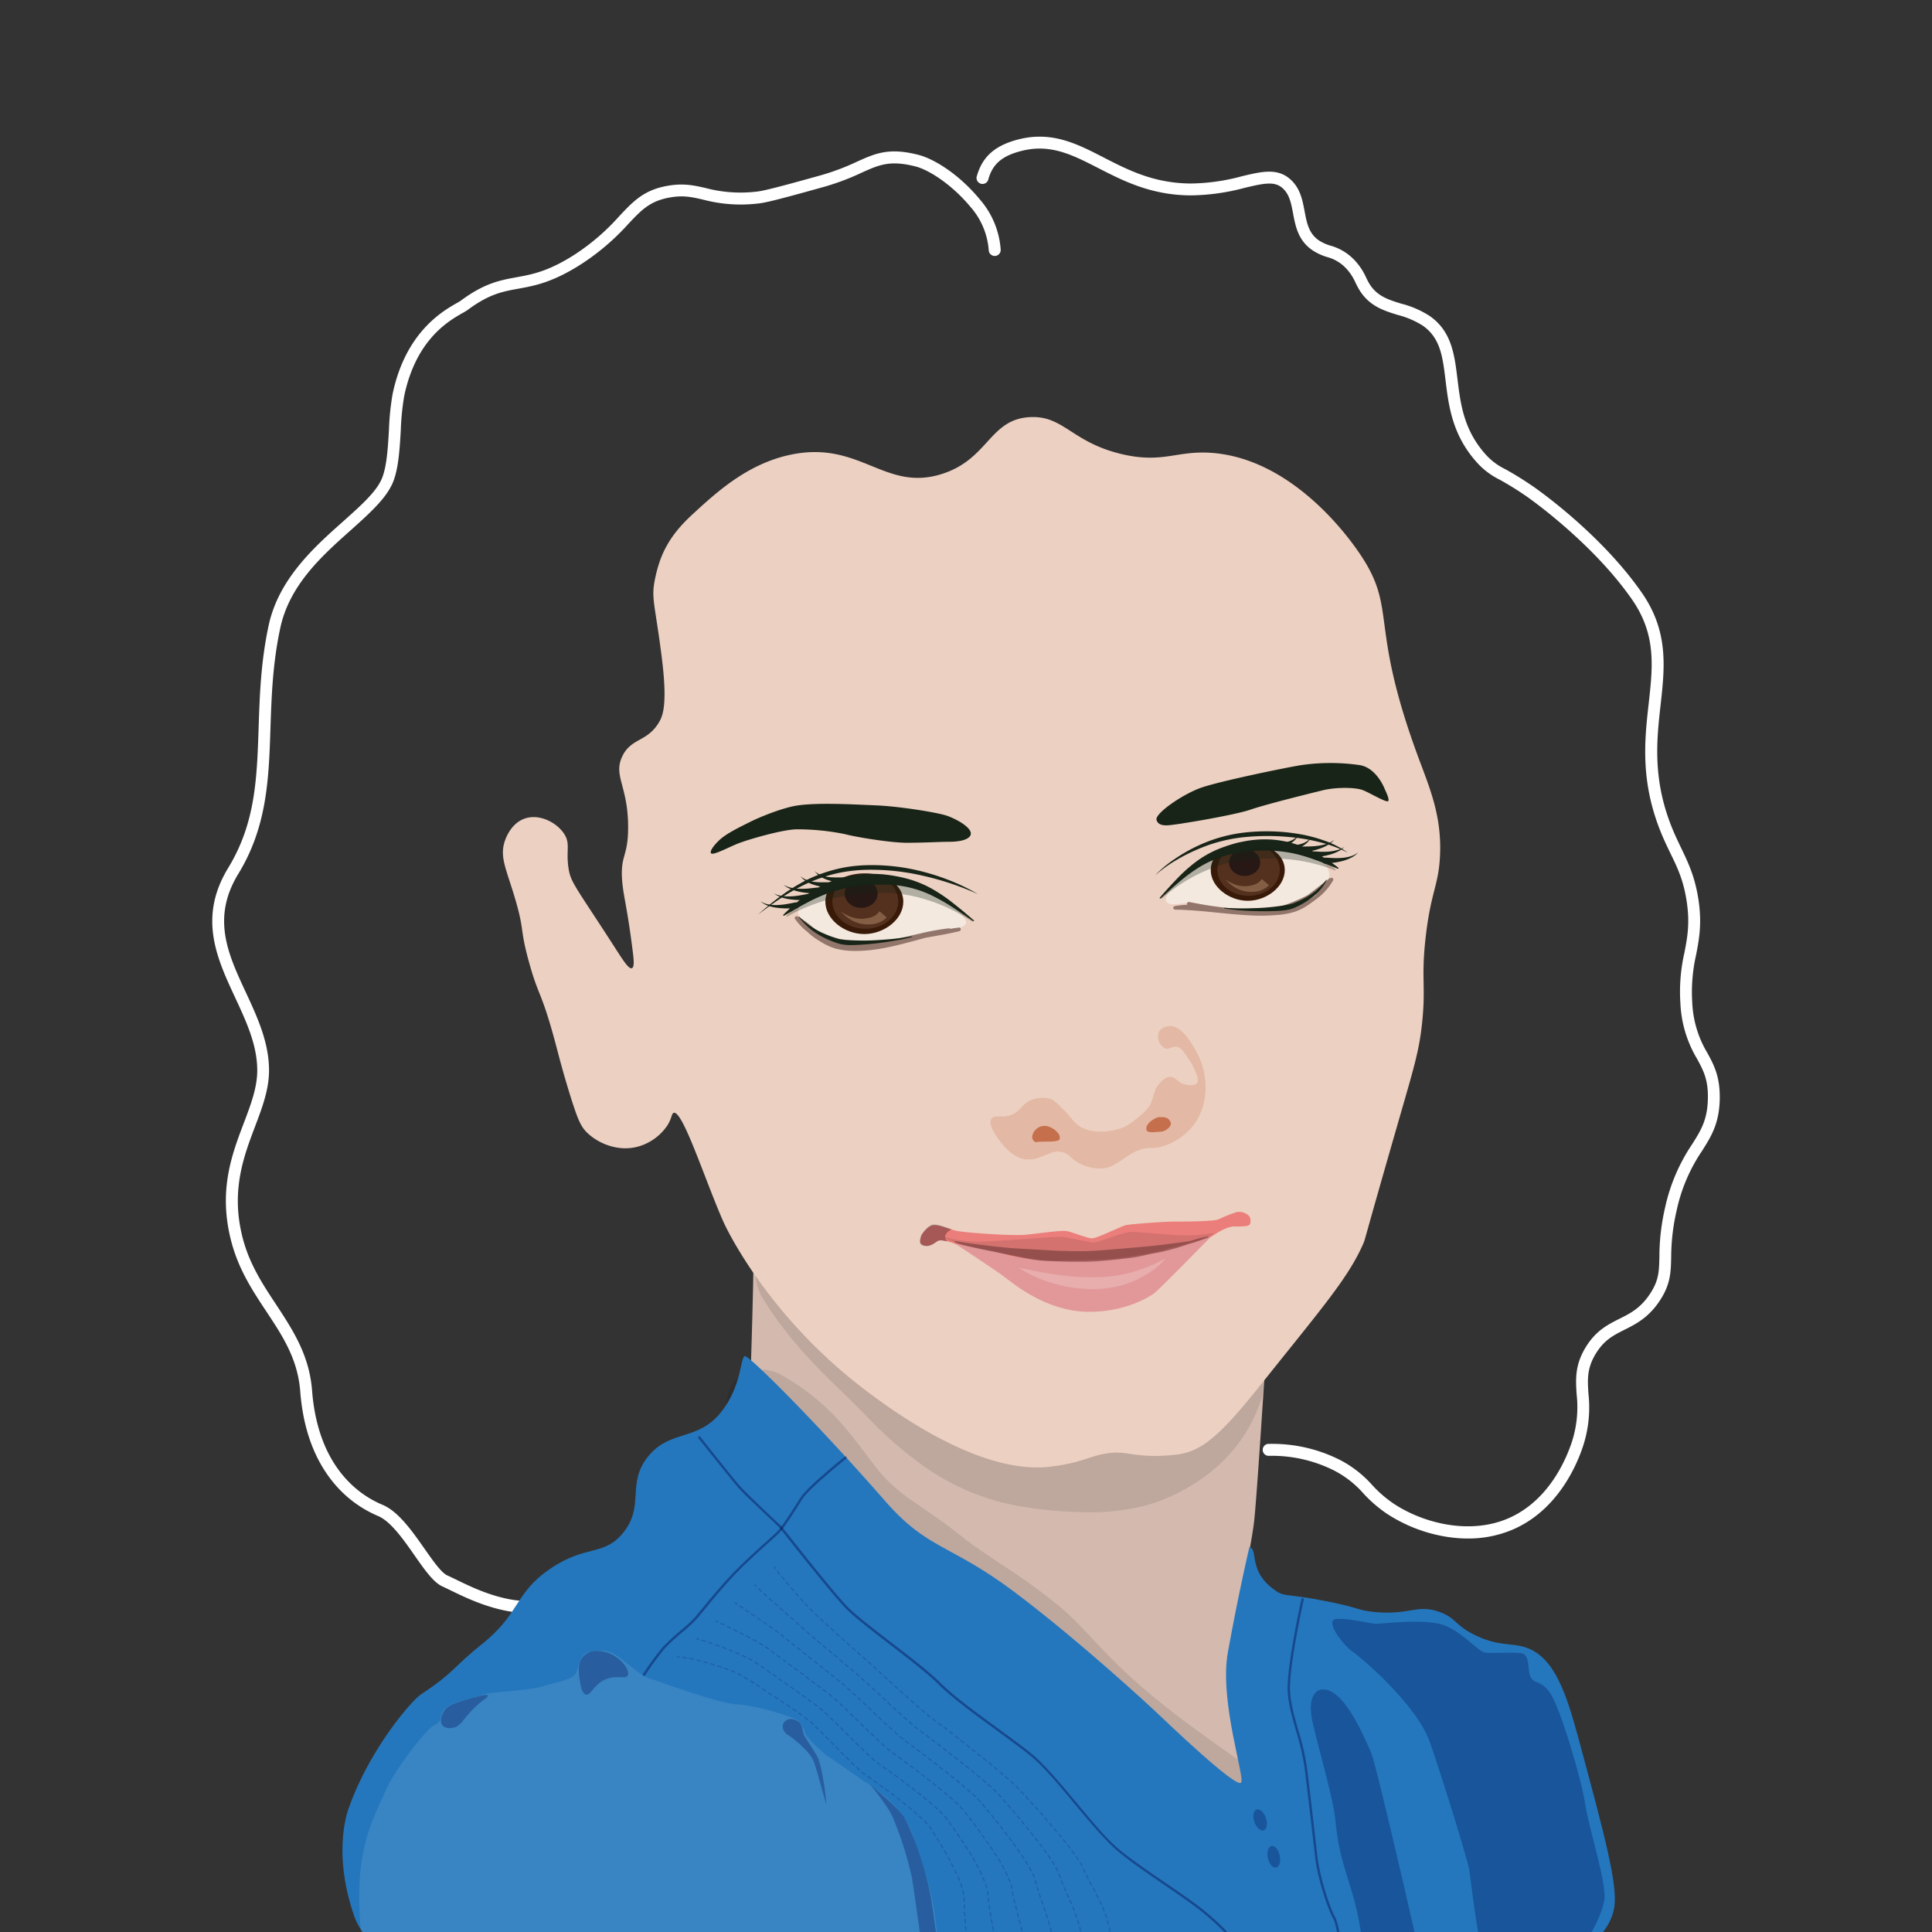 <svg id="Portrait" xmlns="http://www.w3.org/2000/svg" viewBox="0 0 600 600"><rect x="0" y="0" width="600" height="600" fill="#333333" stroke="none"/><defs><style>.cls-1{fill:#d3b9ae;}.cls-2,.cls-5{opacity:0.1;}.cls-24,.cls-3,.cls-5{fill:#fff;}.cls-4{fill:#2477bd;}.cls-6{fill:#ecd0c1;}.cls-13,.cls-7{fill:#172417;}.cls-8{fill:#f4e9df;}.cls-9{fill:#391a08;}.cls-10{fill:#54311e;}.cls-11{fill:#271815;}.cls-12{fill:#835e44;}.cls-13,.cls-19,.cls-23{opacity:0.3;}.cls-14{fill:#92766b;}.cls-15,.cls-16{fill:#be5d36;}.cls-15{opacity:0.8;}.cls-16,.cls-21,.cls-24{opacity:0.2;}.cls-17{fill:#eb7e7b;}.cls-18{fill:#e29898;}.cls-20,.cls-22,.cls-23{fill:#03044a;}.cls-20{opacity:0.4;}</style></defs><path class="cls-1" d="M394.31,401.84s-3.71,60.51-4.82,70.54-8,39.72-8.17,43.8a52.77,52.77,0,0,0,2.23,18.57c.77,2.71,2.62,16.44,3.17,20.66a9.19,9.19,0,0,1,.17,1.24c0,.37-.46-.38-1.31-1.06-8-6.51-50.47-41.17-59.21-50.92-9.65-10.76-43.43-24.13-53.83-34.15S251.38,439,243.22,432.65s-10-9.28-10-9.28.75-23.75.75-30.8-.75-23.4-.75-23.4Z"/><path class="cls-2" d="M230.91,446c1.5.81,3,1.66,4.4,2.59.68.45,1.36.92,2,1.39a4.89,4.89,0,0,1,1,.72c-.36-.5-2.05-1.63-.62-.46a62.48,62.48,0,0,1,6.63,6.28c2,2.2,3.79,4.65,5.78,6.89,0,0-1.79-2.35-.76-1,.21.28.43.56.64.85l1.11,1.47c.9,1.18,1.78,2.37,2.68,3.55a64.83,64.83,0,0,0,7.42,8.53,101.63,101.63,0,0,0,9.14,7.28c2.41,1.74,4.88,3.38,7.35,5,1,.69,2.05,1.38,3.06,2.09l1.5,1.08.71.53c1,.75-2.32-1.87-1.08-.83,9.74,8.19,20.7,14.67,30.89,22.24.64.49,1.55,1.49-.8-.62.27.24.58.46.86.7.58.47,1.14,1,1.7,1.45,1.13,1,2.24,2,3.32,3.11,2.35,2.33,4.6,4.75,6.87,7.15a187.32,187.32,0,0,0,16.13,15.37c12.29,10.29,25.41,19.48,38.58,28.6,4.8,3.32,12.57,1,15.24-4,3-5.68,1.13-11.69-4-15.24s-10.2-7-15.23-10.64q-4.37-3.14-8.66-6.36l-2.15-1.63c-.51-.39-1.62-1.3.63.49l-.81-.63c-1.54-1.21-3.08-2.43-4.6-3.67A179.23,179.23,0,0,1,343.09,513c-4.48-4.66-8.75-9.57-13.67-13.78a191.36,191.36,0,0,0-18-13.11c-2.3-1.54-4.62-3.07-6.9-4.66-1.09-.75-2.17-1.51-3.24-2.3L299.71,478c-.92-.69,1.47,1.16,1.27,1-.37-.33-.79-.63-1.18-.94-4.72-3.83-9.59-7.26-14.61-10.67-1.14-.78-2.28-1.57-3.4-2.37L280,463.67c-1.41-1,.84.66.9.7-.39-.26-.75-.59-1.12-.89a51.29,51.29,0,0,1-6.79-6.55,8.53,8.53,0,0,0-.73-.89c.19,0,1.83,2.39.61.78-.48-.62-.95-1.25-1.42-1.87q-1.43-1.9-2.86-3.79c-2.44-3.19-4.89-6.39-7.56-9.39a69.71,69.71,0,0,0-18.84-15c-5.14-2.75-12.36-1.46-15.24,4-2.73,5.17-1.49,12.3,4,15.23Z"/><path class="cls-3" d="M164.68,501c-10.17,0-19.27-4.44-24.71-7.09-1-.48-1.84-.9-2.58-1.23-2.78-1.25-5.49-5.13-8.63-9.61-3.49-5-7.44-10.63-11.37-12.27a36.1,36.1,0,0,1-13.53-10c-6.14-7.26-9.71-16.91-10.62-28.69-.77-10.09-5.51-17.25-10.53-24.83-4.27-6.45-8.69-13.13-10.95-22-4-15.6.25-26.77,4-36.62,2.13-5.62,4.13-10.92,4.13-16.18,0-7.93-3.34-15.1-6.87-22.69-5.68-12.21-11.55-24.83-2.14-40.27,8.45-13.87,8.91-27.65,9.44-43.59.33-9.85.66-20,3-31.18,3-14.84,14.27-24.83,23.29-32.86,5.59-5,10.41-9.28,12.07-13.48,1.46-3.72,1.79-9.39,2.11-14.88a80.94,80.94,0,0,1,1.14-11.18c4-19.13,15.51-25.7,19.83-28.17.57-.33,1.07-.61,1.3-.78,7.39-5.48,12.23-6.36,17.36-7.3,4.92-.9,10-1.82,18.37-7.25A68.8,68.8,0,0,0,192.44,67c4.19-4.44,7.5-8,14.81-9.28,5-.91,8.39-.13,11.95.69a42.29,42.29,0,0,0,15.3,1.15c1.65-.16,3.21-.3,20.47-5.14a72.46,72.46,0,0,0,11.13-4.19c5.79-2.61,10-4.49,19.16-2.13,4.82,1.24,12.6,6,19.13,13.94a26.49,26.49,0,0,1,6.39,15.62,1.86,1.86,0,0,1-3.71.16,23,23,0,0,0-5.44-13.29l-.08-.09c-6-7.25-13.11-11.69-17.22-12.75-7.92-2-11.23-.54-16.7,1.92A75.77,75.77,0,0,1,256,58c-16.73,4.69-18.92,5.06-21.12,5.26A45.51,45.51,0,0,1,218.37,62c-3.46-.8-6.2-1.43-10.46-.65-6.1,1.1-8.75,3.92-12.76,8.17a73,73,0,0,1-14.4,12.35c-9,5.82-14.7,6.87-19.73,7.78s-9.12,1.66-15.82,6.63a17.73,17.73,0,0,1-1.67,1c-4.29,2.46-14.35,8.22-18,25.71a78.91,78.91,0,0,0-1.06,10.63c-.34,5.78-.69,11.76-2.37,16-2,5-7.11,9.6-13,14.89-9.06,8.06-19.33,17.2-22.12,30.83C84.66,206.28,84.33,216.3,84,226c-.52,15.78-1,30.69-10,45.4-8.38,13.75-3.17,24.93,2.34,36.77,3.54,7.63,7.21,15.51,7.21,24.26,0,5.94-2.12,11.55-4.37,17.49-3.53,9.34-7.54,19.93-3.85,34.4,2.1,8.26,6.34,14.66,10.45,20.86,5,7.64,10.28,15.55,11.13,26.6,1.83,23.74,14.5,32.47,21.88,35.55,4.93,2.06,9.21,8.17,13,13.57,2.59,3.7,5.26,7.52,7.12,8.36.78.35,1.66.78,2.68,1.27,8.71,4.25,24.91,12.16,40,1.15a1.86,1.86,0,0,1,2.19,3A31.72,31.72,0,0,1,164.68,501Z"/><path class="cls-4" d="M109.94,594.89c-7.1-20.71-1.48-33.79-1.48-33.79,6.38-17.89,19.29-32.93,22.27-34.89,10.6-7,9.84-8.35,18.93-15.6,12-9.55,10-15.75,21.17-23.38s16.66-3.83,22.64-11.14c6.92-8.47.95-15.28,7.8-23.76s15.33-4.62,22.64-13.74c6.55-8.17,5.94-17.07,7.43-17.44,1.14-.29,21.11,19.35,43.8,45.29,13,14.85,20,13.07,39.73,27.84C335.66,509.88,358.3,531,358.3,531c4.83,4.57,25.25,24.13,27.1,22.65,1.45-1.16-6.81-25.29-4.08-40.47,3.34-18.56,6.68-32.67,6.68-32.67,3,.51-.81,7.66,8.54,13.74,2.55,1.66,3.38.65,15.22,3,10.53,2.06,9.65,2.81,14.85,3.34,11.16,1.14,13.38-2.52,20.42,0,5.35,1.92,4.75,4.28,11.51,7.43,7.27,3.39,11.08,2.09,15.59,3.71,8.65,3.1,12.28,14.19,16,27.84,8.29,30.72,12.44,46.08,11.14,53.09C495.41,624,397,624.86,299.34,623.86c-56.47-.57-110.09-1.53-146-7.64C130,612.25,114.15,607.15,109.94,594.89Z"/><path class="cls-5" d="M293.54,623.54s-1.78-16.43-3-27-4.83-20-6.9-26.31-7.58-11.56-9.47-12.9-2.93-2.37-4.79-3.49-9.84-6.86-11.69-8-7.62-6.49-7.87-8.1a5.78,5.78,0,0,0-3.83-4.33c-2.23-.75-10.76-3.72-17.08-4.09s-24.87-7.42-27.47-8.16-7.42-5.57-10.61-7.41-6.46-1.13-8.48-.54-2.44,4.23-3.55,6.46-7.43,3-10.4,4.08S152.08,525.65,151,526s-8.53,2.23-10.9,3.37-2.83,2.2-3.2,4.06-1.49,1.85-3,3-10.77,11.88-14.48,20.41-9.84,18.38-7.24,44c0,0,1,3.9,15.36,8.81s44.53,9.76,61,10.68S240.65,623,248.24,623s45.3.5,45.3.5"/><path class="cls-2" d="M236.77,403c6.4,10.5,14.64,19.54,23.46,28q5.52,5.31,10.83,10.8a118.7,118.7,0,0,0,14.18,12.32,73.25,73.25,0,0,0,29.47,13.26,123.84,123.84,0,0,0,20.14,2.19,69.76,69.76,0,0,0,21.78-2.27,57.35,57.35,0,0,0,21.8-12.26,47.5,47.5,0,0,0,13.24-20.42c1.37-3.94.37-9.36-1.68-12.87a17,17,0,0,0-10-7.68c-4.27-1-9.07-.76-12.87,1.69a18.5,18.5,0,0,0-7.68,10c-.24.7-.5,1.39-.79,2.07l1.69-4a31.42,31.42,0,0,1-3.62,6.15l2.61-3.38a36.6,36.6,0,0,1-6.25,6.25l3.38-2.62a41.91,41.91,0,0,1-8.64,5.09l4-1.69a40.46,40.46,0,0,1-10.18,2.73l4.44-.6a89.36,89.36,0,0,1-22.52-.45l4.44.6a65.39,65.39,0,0,1-16-4.25l4,1.68A65.4,65.4,0,0,1,301.68,425l3.38,2.61c-6.66-5.15-12.18-11.47-18.21-17.31-6.25-6-12.54-12-17.9-18.88l2.61,3.38a98.62,98.62,0,0,1-5.94-8.64,17.4,17.4,0,0,0-10-7.68c-4-1.1-9.32-.6-12.87,1.69s-6.71,5.72-7.68,10A17.2,17.2,0,0,0,236.77,403Z"/><path class="cls-6" d="M215,159.79c7.48-6.88,17.07-15.72,30.44-18.56,21.71-4.61,29.28,11.67,47.15,5.94,14.47-4.64,14.68-17,27.29-17.63,10.47-.55,12.91,7.83,28.58,11.51,12.88,3,17-1.3,28.22-.38,25.48,2.11,42.95,27.43,45.29,30.82,12.37,17.93,2.81,21.35,18.56,63.85,3.53,9.52,7.26,18.13,6.68,30.44-.43,9.23-2.84,11.13-4.45,25.25-1.48,13,.12,15.15-1.12,26.73-.87,8.2-2.31,13.08-6.68,28.21-11.62,40.28-10.93,38.76-11.51,40.09-4.57,10.63-12.95,20.2-31.18,43.07-12.81,16.06-18.71,21.74-27.1,22.64-12.07,1.3-14.69-1.17-20.23-.55-6.69.74-8.17,3-18.75,4.27-22,2.7-49.57-17.77-57.91-24.13-27.46-20.92-41-46-43.81-52.35-5.65-12.95-12.43-34.12-15.22-33.41-.68.17-.53,1.48-1.86,3.71a16.19,16.19,0,0,1-8.91,6.68c-6.06,1.8-12.28-.6-16-4.08-2.1-2-3-4-5.57-12.25-3.19-10.36-3.9-14.25-5.94-21.16-3.18-10.78-4-10-6.68-19.68-2.92-10.58-1.35-9.41-4.09-18.93-2.82-9.83-5.24-13.66-3.34-18.93.31-.86,1.88-5.18,5.94-6.69,4.52-1.67,9.83,1,12.25,4.46,2.22,3.19.68,5.19,1.49,10.76.67,4.6,2,5.51,14.48,24.88,2.43,3.79,4.25,6.66,5.2,6.31s.58-3,0-7.43c-1.55-11.85-2.61-15-3-19.67-.64-8.15,1.86-7.31,1.85-16.71,0-12.81-4.67-15.86-1.85-21.9,2.73-5.88,7.81-4.43,11.5-10.77,1.12-1.92,2.66-5.48.75-20.41-2.25-17.55-3.4-18-1.86-24.88S207.83,166.4,215,159.79Z"/><path class="cls-7" d="M359.17,254.63c-.56-2,8.15-8,13.86-10s25.94-6.19,31-7a63.14,63.14,0,0,1,18.35,0c4.68.83,7.13,6.13,7.54,7.13s1.63,3.32,1.22,4-5.56-2.43-7.74-3.32c-2.45-1-8.57-1-12.64,0s-17.53,4.32-22.42,6-20.8,4.31-23.65,4.64C362.61,256.36,359.78,256.79,359.17,254.63Z"/><path class="cls-7" d="M301.24,259.66c1.49-2.09-3.7-5.08-7-6.27-3.06-1.1-15.2-3-22.23-3.28s-17.42-.9-24.09,0c-4.52.6-11.86,3.58-14.82,5.07s-7.41,3.58-9.64,5.67-3.12,3.76-2.59,4.18c.74.6,5.19-1.79,8.15-3s14.08-4.48,18.53-4.48a74.12,74.12,0,0,1,14.82,1.49c3.34.9,14.09,2.69,19.27,2.69s10.35-.3,12.6-.3C296.8,261.45,300.17,261.17,301.24,259.66Z"/><path class="cls-7" d="M399.81,262.75c.72-.12,1.36-.16,2-.23a14.78,14.78,0,0,0,1.88-.33,6.52,6.52,0,0,0,3.29-1.85,5.88,5.88,0,0,1-1.26,1.56,8.24,8.24,0,0,1-1.7,1.16,15.44,15.44,0,0,1-1.88.81c-.63.23-1.28.43-1.82.66a.93.93,0,1,1-.73-1.72l.21-.06Z"/><path class="cls-7" d="M396,262.06c.72-.13,1.36-.17,2-.26a16.51,16.51,0,0,0,1.86-.36,6.67,6.67,0,0,0,3.27-1.91,6.27,6.27,0,0,1-1.24,1.58,8.78,8.78,0,0,1-1.68,1.19,14.73,14.73,0,0,1-1.86.84c-.63.25-1.28.46-1.81.7a.94.94,0,1,1-.76-1.71l.21-.06Z"/><path class="cls-8" d="M362.21,279.92c1.25,2.09,5.9-.08,8.93.5s8.89,2.18,10.72,2.43a37.68,37.68,0,0,0,19.24-1.67c7-2.4,11.82-6.09,11.71-9.62-.19-6-13.39-10-23.42-9.2C375.64,263.5,360.44,277,362.21,279.92Z"/><path class="cls-7" d="M411.61,266.33c.93.06,1.79.13,2.67.15a20.79,20.79,0,0,0,2.62-.07,12.41,12.41,0,0,0,2.57-.49,6.64,6.64,0,0,0,2.34-1.22,6.9,6.9,0,0,1-2.16,1.65,13.15,13.15,0,0,1-2.58,1,21,21,0,0,1-2.71.55c-.9.14-1.83.22-2.69.32h0a.93.93,0,0,1-.21-1.85Z"/><path class="cls-7" d="M407.9,264.41c.85,0,1.67.11,2.49.12s1.65,0,2.46-.08a14.12,14.12,0,0,0,2.42-.44,7.47,7.47,0,0,0,2.26-1,7.73,7.73,0,0,1-2.09,1.47,14.6,14.6,0,0,1-2.41.92,24.29,24.29,0,0,1-2.53.56c-.85.14-1.71.24-2.53.35h0a.93.93,0,1,1-.23-1.85Z"/><path class="cls-7" d="M404.86,262.89c.86,0,1.68,0,2.5-.05a20.14,20.14,0,0,0,2.45-.25,13.28,13.28,0,0,0,2.39-.6,7.57,7.57,0,0,0,2.18-1.18,7.57,7.57,0,0,1-2,1.6,13.17,13.17,0,0,1-2.35,1.08,23.52,23.52,0,0,1-2.48.73c-.84.2-1.69.36-2.5.52h0a.93.93,0,0,1-.36-1.83Z"/><path class="cls-9" d="M399,270.18c0,5.28-5.74,9.57-11.49,9.57S376,275.46,376,270.18s5.74-8.32,11.48-8.32S399,264.89,399,270.18Z"/><ellipse class="cls-10" cx="387.75" cy="270.12" rx="9.7" ry="8.08"/><ellipse class="cls-11" cx="386.53" cy="267.85" rx="4.85" ry="4.19"/><path class="cls-12" d="M380.54,273.1a13,13,0,0,0,3,1.58,8.53,8.53,0,0,0,3.19.54,7,7,0,0,0,.79-.07c.27,0,.54-.06.8-.11a8.11,8.11,0,0,0,1.47-.41,4.27,4.27,0,0,0,2.06-1.65l2.25,1.93a6.91,6.91,0,0,1-3.71,1.93,9.22,9.22,0,0,1-1.94.13c-.31,0-.62,0-.92-.05a7.85,7.85,0,0,1-.94-.13,9.86,9.86,0,0,1-3.4-1.4A13.08,13.08,0,0,1,380.54,273.1Z"/><path class="cls-7" d="M360.2,278.76c1.7-1.94,3.41-3.87,5.22-5.74a47.18,47.18,0,0,1,5.83-5.26,32.31,32.31,0,0,1,6.93-4c1.23-.51,2.5-.95,3.77-1.36.64-.2,1.28-.38,1.92-.56s1.3-.31,1.95-.43a33.53,33.53,0,0,1,8-.73,31.55,31.55,0,0,1,8,1.31,34.41,34.41,0,0,1,3.76,1.38c1.22.53,2.41,1.13,3.56,1.76a53.41,53.41,0,0,1,6.5,4.36.18.18,0,0,1,0,.24.17.17,0,0,1-.2.05c-2.42-.95-4.78-2-7.18-2.81-1.19-.44-2.38-.83-3.59-1.18s-2.4-.65-3.61-.89a44.74,44.74,0,0,0-14.7-.31c-.61.08-1.23.19-1.84.28s-1.23.2-1.84.33a29.2,29.2,0,0,0-3.59,1,33.67,33.67,0,0,0-6.74,3.17,53.9,53.9,0,0,0-6.12,4.52c-2,1.65-3.86,3.39-5.79,5.11a.16.16,0,0,1-.23,0A.17.17,0,0,1,360.2,278.76Z"/><path class="cls-7" d="M358.7,271.88a36,36,0,0,1,6.18-5.15,50.06,50.06,0,0,1,7-4,46.54,46.54,0,0,1,15.59-4.28,60.91,60.91,0,0,1,16.18.6,46.11,46.11,0,0,1,7.83,2.08,28.77,28.77,0,0,1,7.15,3.72,37.14,37.14,0,0,0-7.41-2.94,55.82,55.82,0,0,0-7.77-1.61,72.36,72.36,0,0,0-15.84-.42,48.58,48.58,0,0,0-15.34,3.74,55.64,55.64,0,0,0-7.11,3.58A41.79,41.79,0,0,0,358.7,271.88Z"/><path class="cls-13" d="M360.62,278.76a48.14,48.14,0,0,1,11.4-9.44,45.23,45.23,0,0,1,6.76-3.26c1.18-.45,2.38-.84,3.58-1.22.61-.19,1.22-.35,1.83-.52s1.23-.29,1.85-.41a38.06,38.06,0,0,1,7.54-.79,39.06,39.06,0,0,1,7.55.76A32.54,32.54,0,0,1,414.77,270a.17.17,0,0,1,0,.24.16.16,0,0,1-.19.05,53.36,53.36,0,0,0-13.94-3.39,57.46,57.46,0,0,0-7.06-.26,69.6,69.6,0,0,0-7.05.5c-1.17.15-2.34.34-3.5.54s-2.31.51-3.45.85a49.66,49.66,0,0,0-6.68,2.56,52.59,52.59,0,0,0-6.29,3.53,53.35,53.35,0,0,0-5.78,4.43.17.17,0,0,1-.24,0A.18.18,0,0,1,360.62,278.76Z"/><path class="cls-14" d="M369,281.23a125.5,125.5,0,0,0,20.9,2.46,40.29,40.29,0,0,0,10.23-.57,23.14,23.14,0,0,0,7.56-3.14,18.93,18.93,0,0,0,6.31-6.55.56.56,0,0,0-.76-.76c-2.67,1.69-5,3.83-7.6,5.62a18.42,18.42,0,0,1-4.17,2.24,24.09,24.09,0,0,1-4.51,1.08,78.42,78.42,0,0,1-20.59-.07c-3.85-.46-7.74-.89-11.58-.13-.63.12-.47,1.08.15,1.09,7.35.09,14.64,1.27,22,1.7a62.21,62.21,0,0,0,10.66-.13,21.93,21.93,0,0,0,4.75-1,17.6,17.6,0,0,0,4.16-2.19c2.79-1.89,5.5-4.18,7-7.27.25-.53-.44-1.19-.87-.68-3.7,4.33-9.29,6.55-14.5,8.46-.67.25-.38,1.33.3,1.08,5.38-2,11.17-4.27,15-8.75l-.87-.68a17.49,17.49,0,0,1-6,6.45,16.18,16.18,0,0,1-8.49,3.4,57.57,57.57,0,0,1-10.42.23c-3.55-.19-7.08-.56-10.62-.92-4-.4-8-.78-12.07-.82l.14,1.09a33.83,33.83,0,0,1,10.39.07,105.28,105.28,0,0,0,10.5.79,74.18,74.18,0,0,0,10.32-.52,21.46,21.46,0,0,0,8.82-2.85c3.05-1.9,5.66-4.42,8.69-6.34l-.76-.76c-2.62,4.65-7.43,7.71-12.52,9a35.3,35.3,0,0,1-9.62.71q-5.1-.12-10.17-.66c-3.83-.41-7.65-1-11.43-1.79-.7-.14-1,.93-.3,1.08Z"/><path class="cls-7" d="M380.2,281.94a84.14,84.14,0,0,0,8.7.11,68.77,68.77,0,0,0,8.63-.69c.7-.1,1.4-.23,2.09-.35a14.85,14.85,0,0,0,2-.46,28,28,0,0,0,3.85-1.8,19.21,19.21,0,0,0,6.45-5.55.06.06,0,0,1,.1,0,.07.07,0,0,1,0,.09,13.48,13.48,0,0,1-2.54,3.61,19.54,19.54,0,0,1-1.63,1.52c-.59.46-1.18.92-1.8,1.32a26.13,26.13,0,0,1-3.93,2.13,10.47,10.47,0,0,1-2.22.68,18.74,18.74,0,0,1-2.22.29c-2.95.19-5.87.19-8.8.09-1.46-.05-2.91-.14-4.37-.27s-2.91-.29-4.34-.55a.08.08,0,0,1-.06-.09S380.16,281.94,380.2,281.94Z"/><path class="cls-8" d="M299.91,286.89c-1.1,2.05-5.9,1.27-8.89,2.05s-8.72,2.3-10.53,2.68a40.19,40.19,0,0,1-19.35,0c-7.22-1.68-13.14-5.2-13.29-8.51-.26-5.6,13.51-10,23.6-10C285.27,273,301.46,284,299.91,286.89Z"/><path class="cls-9" d="M280.53,280c0,5.57-6,10.08-12.11,10.08s-12.1-4.51-12.1-10.08,6.05-8.77,12.1-8.77S280.53,274.41,280.53,280Z"/><ellipse class="cls-10" cx="268.73" cy="279.92" rx="10.23" ry="8.52"/><ellipse class="cls-11" cx="267.44" cy="277.53" rx="5.12" ry="4.42"/><path class="cls-12" d="M261.12,283.07a14.28,14.28,0,0,0,3.18,1.68,9.08,9.08,0,0,0,3.37.59c.28,0,.54,0,.83-.06s.57-.07.85-.12a8.29,8.29,0,0,0,1.56-.42,4.58,4.58,0,0,0,2.21-1.75l2.26,1.93a7.17,7.17,0,0,1-1.81,1.33,7.72,7.72,0,0,1-2.06.7,10.86,10.86,0,0,1-2,.15l-1-.05c-.32,0-.66-.08-1-.14a10.38,10.38,0,0,1-3.58-1.45A14.22,14.22,0,0,1,261.12,283.07Z"/><path class="cls-7" d="M235.42,284c2.32-2,4.66-4,7.14-5.79,1.24-.91,2.51-1.79,3.82-2.59s2.66-1.58,4-2.27a45.53,45.53,0,0,1,8.7-3.25,41.91,41.91,0,0,1,4.56-.94c1.54-.23,3.09-.36,4.63-.44a62.45,62.45,0,0,1,18.38,2,70.3,70.3,0,0,1,8.77,2.89,62.67,62.67,0,0,1,8.27,4.05,90.24,90.24,0,0,0-17.32-5.75,70.76,70.76,0,0,0-18-1.76c-1.51.06-3,.18-4.51.38a42.17,42.17,0,0,0-4.44.8,49.17,49.17,0,0,0-8.56,2.94,58.88,58.88,0,0,0-8,4.42c-1.28.84-2.53,1.71-3.78,2.6Z"/><path class="cls-7" d="M247.22,282.06c-.91,0-1.89.06-2.85.06a23.64,23.64,0,0,1-2.9-.18,13.63,13.63,0,0,1-2.83-.63,7.22,7.22,0,0,1-2.49-1.41,7.1,7.1,0,0,0,2.61,1,13.33,13.33,0,0,0,2.75.16,23.27,23.27,0,0,0,2.76-.29c.92-.15,1.81-.34,2.77-.52a.93.93,0,1,1,.35,1.83h-.17Z"/><path class="cls-7" d="M250.82,279.52c-.87,0-1.79,0-2.69,0a24.92,24.92,0,0,1-2.72-.22,14.12,14.12,0,0,1-2.65-.6,8.31,8.31,0,0,1-2.39-1.22,8,8,0,0,0,2.5.77,14.06,14.06,0,0,0,2.59.13,22.48,22.48,0,0,0,2.59-.25c.86-.13,1.71-.3,2.59-.47a.94.94,0,0,1,1.09.74.92.92,0,0,1-.74,1.09l-.16,0Z"/><path class="cls-7" d="M253.65,277.51c-.87-.05-1.79-.09-2.69-.17a24.58,24.58,0,0,1-2.69-.4,14.79,14.79,0,0,1-2.61-.78,7.87,7.87,0,0,1-2.3-1.38,8.07,8.07,0,0,0,2.44.94,14.89,14.89,0,0,0,2.58.3,22.41,22.41,0,0,0,2.59-.08c.87-.07,1.73-.18,2.62-.29a.93.93,0,0,1,.23,1.85h-.17Z"/><path class="cls-7" d="M257.15,275.78c-.69-.17-1.49-.29-2.26-.45a15.78,15.78,0,0,1-2.34-.61,9.78,9.78,0,0,1-2.19-1,7.4,7.4,0,0,1-1.75-1.59,6.84,6.84,0,0,0,2,1.18,9.18,9.18,0,0,0,2.18.55A17,17,0,0,0,255,274c.77,0,1.53,0,2.39,0a.93.93,0,0,1-.07,1.86l-.19,0Z"/><path class="cls-7" d="M261.44,274.36c-.69-.18-1.48-.31-2.25-.48a17.59,17.59,0,0,1-2.33-.66,9.77,9.77,0,0,1-2.17-1.08,7.37,7.37,0,0,1-1.72-1.62,6.83,6.83,0,0,0,1.95,1.21,9.21,9.21,0,0,0,2.17.6,16.93,16.93,0,0,0,2.26.16c.77,0,1.53,0,2.38,0a.93.93,0,1,1-.1,1.86l-.18,0Z"/><path class="cls-7" d="M302.29,286.1c-2.26-1.52-4.49-3.08-6.76-4.53a56.85,56.85,0,0,0-7-3.87,34.58,34.58,0,0,0-7.5-2.37,31.6,31.6,0,0,0-3.89-.51c-.66-.05-1.31-.07-2-.08s-1.32-.05-2,0a46.52,46.52,0,0,0-15.34,2.43c-1.23.43-2.45.92-3.66,1.46s-2.4,1.12-3.58,1.75c-2.37,1.24-4.69,2.65-7.07,4a.17.17,0,0,1-.23-.06.18.18,0,0,1,0-.21,56.42,56.42,0,0,1,6.19-5.44c1.12-.82,2.27-1.6,3.47-2.33a35.73,35.73,0,0,1,3.73-2,33.64,33.64,0,0,1,8.12-2.49,36.21,36.21,0,0,1,8.44-.38c.7,0,1.4.11,2.09.18s1.4.19,2.09.3c1.39.24,2.77.52,4.13.88a33.34,33.34,0,0,1,7.79,3.13,50.41,50.41,0,0,1,6.84,4.64c2.16,1.68,4.23,3.45,6.28,5.23a.17.17,0,0,1,0,.24A.17.17,0,0,1,302.29,286.1Z"/><path class="cls-13" d="M301.85,286.16a56.45,56.45,0,0,0-6.66-3.82,53.62,53.62,0,0,0-7.07-2.81,50.53,50.53,0,0,0-7.34-1.75c-1.24-.19-2.48-.33-3.73-.41s-2.49-.08-3.74-.07a73.93,73.93,0,0,0-7.45.47,59.21,59.21,0,0,0-7.35,1.3,54.82,54.82,0,0,0-14.06,5.59.18.18,0,0,1-.23-.07.18.18,0,0,1,0-.2,34.68,34.68,0,0,1,13.41-8.21,39.75,39.75,0,0,1,15.74-2.11c.66,0,1.32.1,2,.16l2,.28c1.31.22,2.62.46,3.91.76a46.47,46.47,0,0,1,7.52,2.43,48.45,48.45,0,0,1,7,3.6,49.77,49.77,0,0,1,6.28,4.59.17.17,0,0,1,0,.24A.18.18,0,0,1,301.85,286.16Z"/><path class="cls-14" d="M294.68,288.3a77.13,77.13,0,0,0-9.06,1.64c-3.34.75-6.67,1.54-10,2.17a51.89,51.89,0,0,1-10.83,1.09,23.63,23.63,0,0,1-9.1-2.09,19.24,19.24,0,0,1-7.84-6.3l-.76.76c2.89,1.46,5.17,3.86,7.77,5.75a12.9,12.9,0,0,0,4.23,2.22,15.82,15.82,0,0,0,5.36.2c.89-.08,1.78-.18,2.68-.24s1.92-.06,2.88-.09q2.94-.07,5.88-.36c3.81-.37,7.54-1.1,11.31-1.78,3.61-.65,7.22-1.22,10.78-2.1.59-.15.49-1.17-.15-1.1-7,.79-13.71,3.1-20.58,4.67a52.82,52.82,0,0,1-10.62,1.45,19.51,19.51,0,0,1-10-2,21.26,21.26,0,0,1-8.18-7.24l-.87.67c4.24,4.49,10.28,7,16.15,8.53a.56.56,0,0,0,.3-1.07c-5.69-1.49-11.55-3.89-15.67-8.25a.56.56,0,0,0-.87.68,21.28,21.28,0,0,0,7.15,6.81,19.37,19.37,0,0,0,4.59,2.19,21.41,21.41,0,0,0,5.28.79c7.28.26,14.31-1.75,21.27-3.62a81.43,81.43,0,0,1,12.06-2.49l-.15-1.1c-3.11.78-6.26,1.32-9.42,1.87-3.62.62-7.19,1.4-10.84,1.82q-2.88.33-5.78.46c-1.87.09-3.74.06-5.6.23a28.41,28.41,0,0,1-5.29.23,9.67,9.67,0,0,1-4.49-1.75c-3-2-5.4-4.72-8.61-6.34-.45-.23-1.1.27-.76.76,3.62,5.16,9.68,8.08,15.83,8.8a40.91,40.91,0,0,0,11-.61c3.49-.56,6.94-1.36,10.39-2.14a90.17,90.17,0,0,1,10.56-2c.7-.07.71-1.19,0-1.11Z"/><path class="cls-7" d="M283.23,291c-1.51.43-3.05.74-4.59,1s-3.09.53-4.64.73a86.3,86.3,0,0,1-9.41.78,17.54,17.54,0,0,1-2.4-.12c-.41-.06-.81-.11-1.22-.21s-.84-.24-1.2-.36a31.39,31.39,0,0,1-4.38-1.88,21.47,21.47,0,0,1-7.24-6.06.07.07,0,0,1,0-.1.08.08,0,0,1,.1,0,25.35,25.35,0,0,0,7.62,5.14,33.14,33.14,0,0,0,4.31,1.57,6,6,0,0,0,1.06.24c.36,0,.73.1,1.1.13.75.07,1.51.11,2.27.15a70.35,70.35,0,0,0,9.29-.15,90.54,90.54,0,0,0,9.28-1.05.08.08,0,0,1,.09.06A.08.08,0,0,1,283.23,291Z"/><path class="cls-15" d="M356.07,351c-.63-1.89,2.6-4.08,4.09-4.08s2.6,0,3.34,1.48-1.86,3-2.6,3S356.44,352.1,356.07,351Z"/><path class="cls-15" d="M329.06,353.79c.63-1.89-2.6-3.94-4.08-4.08a3.81,3.81,0,0,0-4.17,2.39c-.75,1.48.39,2.77,1.11,2.59C323.4,354.32,328.69,354.91,329.06,353.79Z"/><path class="cls-16" d="M332.31,359.15a13.45,13.45,0,0,0,10,3.71c4-.17,6.87-3.9,11.13-5.57,3.81-1.49,4.33-.13,8.17-1.48a19.1,19.1,0,0,0,9.28-6.68,18.69,18.69,0,0,0,3.34-8.91,22.42,22.42,0,0,0-3-14.11c-1.28-2.29-4.35-7.75-8.16-7.43a4,4,0,0,0-3,1.49,4.13,4.13,0,0,0,1.67,5.38c1.44.6,2.32-.91,4.08-.37,1.08.33,1.83,1.46,3.34,3.71a17.37,17.37,0,0,1,1.86,3.34c.8,1.95,1.34,3.27.74,4.09-.74,1-2.85.76-4.08.37-2.2-.7-2.51-2.15-4.09-2.23s-2.66,1.15-3.34,1.86c-2.16,2.25-1.78,4.31-3,6.68s-5.94,5.94-8.16,7.05c-.87.44-8,2.91-13.37,0-2.13-1.14-3.4-3.46-5.2-5.19-2.72-2.64-3.14-3.34-4.82-3.72a9.4,9.4,0,0,0-6.68,1.12c-2.09,1.55-2,2.26-3.72,3.34-3.41,2.18-6.33.23-7.42,1.86s1.29,5,2.23,6.31,4.52,6.35,9.28,6.31c2.66,0,3.25-.71,6.68-1.86A5.37,5.37,0,0,1,332.31,359.15Z"/><path class="cls-17" d="M286.09,383.84c.13-.51,2.23-3.34,4.09-3.34s5.2,1.48,7.42,1.85c3.32.55,16.71,1.49,20.79,1.12s11.14-1.49,13-1.12,6.31,2.23,7.79,2.23,8.91-3.71,10.4-4.08,12.25-1.12,14.85-1.12,12.62,0,14.1-.74a44.08,44.08,0,0,1,5.57-2.23,4.41,4.41,0,0,1,3.71,1.12c.75.74.75,2.59,0,3s-3.34.37-4.45.37c-2.23,0-5.2,1.85-6.31,2.6s-10.4,7-17.45,7.79-39.35,3.71-45.29,1.86-17.82-7.06-19.31-7.43-3-.74-3.71-.37-2.23,1.86-4.08,1.49S285.72,385.32,286.09,383.84Z"/><path class="cls-18" d="M296.68,386.25s11.87,7.8,14.84,10,13.18,11,26.36,11.14c11.15.16,18.94-4.45,20.79-5.94S376.12,384,376.12,384s-17.26,6.87-36.2,7.61c-10.78.43-20.41,0-28.21-2.22C308.32,388.44,296.68,386.25,296.68,386.25Z"/><path class="cls-2" d="M293.84,384.29a27.44,27.44,0,0,0,5.16,1c1.71.17,2.81.2,4.53.3,3.44.17,23.21-1.58,26.65-1.47l9.19,1.78c3.34-.37,8.8-3.25,12.25-3.34,1.72,0,12.62,1.11,16.7,1.11a40.45,40.45,0,0,0,8.36-.76h0a.2.2,0,0,1,.21.16.23.23,0,0,1-.13.21,15,15,0,0,1-5,2c-1.69.39-4.29,1.38-6,1.72-3.4.73-7.25,2.57-21.91,4.09-3.49.12-18.42.7-21.9.37s-12.5-2.62-16-3.34c-5.29-1.27-10.73-2.45-12.27-3.48a.21.21,0,0,1-.06-.26.16.16,0,0,1,.19-.09Z"/><path class="cls-19" d="M296.68,385.42c1.66.48,15.86,2.21,19.3,2.31l12.1.69c3.44.13,6.89.19,10.33.09,1.73,0,15.34-1.19,18.78-1.52s8.46-1,11.88-1.48c1.85-.37,2.66-.9,6.07-1.49,0,0,.19.05.21.15a.2.2,0,0,1-.13.22c-1.68.42-3.93,1.49-5.78,1.86a70.61,70.61,0,0,1-10.12,2.84c-3.43.53-5,1.21-8.44,1.61-1.73.22-8.76,1-12.25,1.12s-11.75,0-15.23-.37-10.64-1.88-14.1-2.6c-1.73-.35-11.23-2.05-12.77-3.09a.2.2,0,0,1-.06-.26.18.18,0,0,1,.2-.08Z"/><path class="cls-19" d="M295.56,381.79c-2.23-.74-3.71-1.48-5.57-1.48s-3.89,3.11-4,3.62c-.37,1.49-.74,2.6,1.11,3s3.34-1.11,4.09-1.48,1.42-.28,2.91.09c0,0-1-1.36-.37-2.23A4,4,0,0,1,295.56,381.79Z"/><path class="cls-3" d="M455.84,477.8a42.28,42.28,0,0,1-7.44-.68,47.49,47.49,0,0,1-17.81-7.1,41.42,41.42,0,0,1-7.22-6.28,31.15,31.15,0,0,0-8.94-7,43,43,0,0,0-20.29-4.62h0a1.86,1.86,0,1,1,0-3.71h.31a46.47,46.47,0,0,1,21.71,5,34.62,34.62,0,0,1,9.91,7.7,37.4,37.4,0,0,0,6.61,5.77c9.06,6.09,23.63,9.89,35.72,4.66,12.64-5.46,18-18.42,19.76-23.74a35.1,35.1,0,0,0,1.48-14.75c-.3-4.66-.58-9.06,2.78-14.6,3.18-5.22,6.91-7.09,10.51-8.89,3.4-1.7,6.6-3.31,9.57-7.86,2.68-4.12,2.74-6.87,2.84-11.42a67.43,67.43,0,0,1,1.73-15.08,56.58,56.58,0,0,1,8.4-19.79c2.75-4.35,4.74-7.5,4.92-14,.18-6.09-1.4-9-3.39-12.64a36.74,36.74,0,0,1-5.14-17.25,54.19,54.19,0,0,1,1.25-15.64c.92-4.79,1.8-9.31.62-16.48-1-6.28-2.86-10.08-5-14.47-.7-1.45-1.42-2.94-2.14-4.58-7.36-16.85-5.89-30.11-4.58-41.81s2.39-21.52-5.26-32.49c-12.45-17.84-32.37-31.69-32.57-31.83a96.48,96.48,0,0,0-8.44-5.25,23.48,23.48,0,0,1-7.5-5.83c-7.29-8.39-8.36-17.23-9.31-25-.89-7.36-1.6-13.17-7.06-17a27.06,27.06,0,0,0-7.73-3.32c-4.44-1.36-9-2.77-12.11-8-.4-.68-.74-1.37-1.06-2a15.57,15.57,0,0,0-3.44-5,12.63,12.63,0,0,0-5.4-3,16.92,16.92,0,0,1-4.37-2c-4.58-3-5.44-7.56-6.19-11.56-.55-2.94-1.07-5.71-3-7.59-2.52-2.47-5.66-1.85-12-.34a67.38,67.38,0,0,1-16.81,2.35c-12.33-.07-21-4.55-28.72-8.5-8-4.09-14.83-7.63-23.89-5.29-5.9,1.52-8.85,4-10.19,8.73a1.86,1.86,0,1,1-3.57-1c1.71-6,5.66-9.46,12.83-11.31,10.43-2.68,18.24,1.33,26.52,5.59,7.67,3.94,15.6,8,27,8.09a63.06,63.06,0,0,0,15.93-2.25c6.33-1.52,11.33-2.72,15.43,1.3,2.76,2.7,3.41,6.18,4.05,9.55.71,3.75,1.32,7,4.58,9.16a13.83,13.83,0,0,0,3.51,1.55,16.19,16.19,0,0,1,6.77,3.84,18.92,18.92,0,0,1,4.22,6c.31.63.6,1.22.93,1.79,2.36,4,5.9,5.11,10,6.37A29.7,29.7,0,0,1,444,98.13c6.83,4.75,7.7,12,8.63,19.57s1.88,15.53,8.42,23.06a19.81,19.81,0,0,0,6.53,5c2,1.13,4.7,2.66,8.71,5.43.84.58,20.67,14.36,33.51,32.77,8.46,12.11,7.22,23.24,5.91,35-1.26,11.23-2.67,24,4.3,39.91.69,1.58,1.39,3,2.07,4.46,2.15,4.46,4.18,8.67,5.3,15.48,1.28,7.82.3,12.88-.65,17.78a51.88,51.88,0,0,0-1.19,14.69,33.07,33.07,0,0,0,4.7,15.72c2.08,3.82,4,7.43,3.84,14.53-.21,7.53-2.66,11.4-5.49,15.89a52.54,52.54,0,0,0-7.92,18.62A64.78,64.78,0,0,0,519,390.42c-.1,4.67-.18,8.35-3.44,13.36-3.51,5.4-7.5,7.4-11,9.16s-6.38,3.19-9,7.5c-2.76,4.54-2.54,8-2.25,12.43A38.75,38.75,0,0,1,491.67,449c-1.89,5.79-7.79,19.93-21.82,26A35.18,35.18,0,0,1,455.84,477.8Z"/><path class="cls-20" d="M418.69,622.17a.38.38,0,0,1-.37-.33c0-.23-2.49-22.79-4.29-26-1.93-3.49-4.87-12.77-5.61-19.07-.2-1.68-.45-3.88-.73-6.36-.76-6.58-1.8-15.61-2.61-21.85a75.87,75.87,0,0,0-2.56-10.93c-1.41-4.93-2.75-9.6-2.64-14,.21-8.66,4.24-26.81,4.28-27a.37.37,0,1,1,.72.16c0,.19-4.05,18.26-4.26,26.85-.1,4.29,1.22,8.9,2.61,13.78a76.35,76.35,0,0,1,2.59,11c.81,6.25,1.85,15.28,2.6,21.87.29,2.48.54,4.67.74,6.35.71,6.05,3.63,15.39,5.52,18.8s4.28,25.37,4.38,26.31a.36.36,0,0,1-.33.41Z"/><path class="cls-20" d="M386.7,623.48a.38.38,0,0,1-.37-.37c0-.08-.19-8.23-.19-13,0-5.11-7.94-12.36-12.67-16.24-2.77-2.26-7.11-5.23-11.7-8.38-5.56-3.8-11.3-7.72-15-10.93s-8.46-8.87-13-14.3c-4.8-5.79-9.77-11.78-13.76-15-2.88-2.33-6.57-5-10.48-7.87-6.75-4.92-13.72-10-18-14.24-3.31-3.31-9.31-7.93-15.1-12.39-6-4.59-11.61-8.93-14.24-11.75-5.07-5.43-19.45-23.75-20.05-24.5s-10.81-10.08-13-12.64-12.16-15.1-12.26-15.23a.37.37,0,0,1,.58-.46c.1.13,10,12.65,12.24,15.21s12.86,12.49,13,12.59l0,0c.14.19,14.9,19,20,24.48,2.59,2.78,8.21,7.1,14.15,11.67s11.83,9.11,15.17,12.45c4.19,4.19,11.14,9.26,17.87,14.17,3.91,2.86,7.61,5.55,10.5,7.9,4,3.28,9,9.3,13.87,15.12,4.49,5.41,9.12,11,12.87,14.21s9.43,7.09,15,10.88c4.6,3.15,8.95,6.13,11.75,8.42,5.91,4.83,12.95,11.67,12.95,16.81,0,4.76.18,12.9.18,13a.38.38,0,0,1-.36.38Z"/><path class="cls-20" d="M200,520.45a.36.36,0,0,1-.2-.06.35.35,0,0,1-.11-.51,92.87,92.87,0,0,1,6-8.21,63.22,63.22,0,0,1,5.76-5.35,48.1,48.1,0,0,0,4.26-3.92l2.44-2.95c2.61-3.17,5.09-6.16,8-9.32,3.75-4.12,8.84-8.69,12.2-11.71,1.39-1.25,2.49-2.24,3-2.78,1.35-1.34,3.53-4.74,5.46-7.74.69-1.08,1.34-2.1,1.92-3,2.24-3.35,13.16-12.15,13.63-12.52a.37.37,0,0,1,.46.58c-.11.09-11.3,9.1-13.47,12.35-.58.87-1.23,1.88-1.92,3-1.94,3-4.15,6.47-5.55,7.87-.56.55-1.66,1.54-3.06,2.8-3.36,3-8.42,7.56-12.15,11.66-2.86,3.15-5.33,6.13-7.94,9.3l-2.44,2.94a45.6,45.6,0,0,1-4.35,4,63,63,0,0,0-5.68,5.28,93.8,93.8,0,0,0-5.91,8.12A.37.37,0,0,1,200,520.45Z"/><g class="cls-21"><path class="cls-22" d="M210.92,514.72h0l-.54,0a.18.18,0,0,1-.18-.19.18.18,0,0,1,.18-.18l.57,0a.19.19,0,0,1,.17.2A.18.18,0,0,1,210.92,514.72Z"/><path class="cls-22" d="M301.19,622a.18.18,0,0,1-.18-.19l0-1.12a.2.2,0,0,1,.19-.19h0a.2.2,0,0,1,.19.19v1.12a.19.19,0,0,1-.19.19Zm0-2.25a.19.19,0,0,1-.19-.18V618.4a.18.18,0,0,1,.18-.19h0a.19.19,0,0,1,.19.18v1.13a.18.18,0,0,1-.18.18Zm0-2.24a.18.18,0,0,1-.18-.18l0-1.12a.18.18,0,0,1,.18-.19.17.17,0,0,1,.19.18l0,1.12a.19.19,0,0,1-.18.19Zm0-2.24a.19.19,0,0,1-.18-.19l0-1.12a.19.19,0,0,1,.18-.19.18.18,0,0,1,.19.18l0,1.13a.19.19,0,0,1-.18.19Zm0-2.25a.19.19,0,0,1-.19-.18c0-.38,0-.76,0-1.12a.17.17,0,0,1,.17-.19.2.2,0,0,1,.2.18c0,.36,0,.74,0,1.12a.19.19,0,0,1-.18.19Zm-.08-2.24a.19.19,0,0,1-.19-.18c0-.39,0-.77,0-1.12a.18.18,0,0,1,.18-.19.17.17,0,0,1,.19.17c0,.35,0,.73.05,1.13a.18.18,0,0,1-.17.19Zm-.13-2.24a.19.19,0,0,1-.18-.17c0-.31,0-.58-.08-.79l0-.32a.19.19,0,0,1,.17-.21.19.19,0,0,1,.2.16l0,.33c0,.21.06.48.08.8a.19.19,0,0,1-.17.2Zm-.25-2.23a.2.2,0,0,1-.19-.17l-.13-1.11a.19.19,0,1,1,.37,0l.13,1.11a.19.19,0,0,1-.16.21Zm-.27-2.23a.2.2,0,0,1-.19-.16c0-.36-.08-.73-.12-1.12a.18.18,0,1,1,.36,0c.05.38.09.75.13,1.11a.18.18,0,0,1-.16.21Zm-.25-2.23a.19.19,0,0,1-.19-.17q-.06-.54-.12-1.11a.2.2,0,0,1,.17-.21.2.2,0,0,1,.2.17l.12,1.12a.18.18,0,0,1-.16.2Zm-.23-2.23a.19.19,0,0,1-.19-.17c0-.37-.07-.74-.1-1.12a.18.18,0,0,1,.16-.2.2.2,0,0,1,.21.17c0,.37.07.75.1,1.12a.18.18,0,0,1-.17.2Zm-.21-2.23a.19.19,0,0,1-.18-.17l-.09-1.12a.18.18,0,0,1,.17-.2.19.19,0,0,1,.2.17l.09,1.11a.18.18,0,0,1-.17.2Zm-.16-2.24a.19.19,0,0,1-.19-.17c0-.38,0-.76-.07-1.13a.19.19,0,0,1,.18-.19.17.17,0,0,1,.19.17c0,.37.05.75.07,1.12a.19.19,0,0,1-.17.2Zm-.13-2.24a.18.18,0,0,1-.18-.18c0-.38,0-.75,0-1.12a.18.18,0,0,1,.18-.19h0a.18.18,0,0,1,.19.18c0,.36,0,.74,0,1.12a.19.19,0,0,1-.18.19Zm-.05-2.24a.19.19,0,0,1-.19-.19v-.37c0-.23,0-.48,0-.73a.17.17,0,0,1,.17-.2.18.18,0,0,1,.2.17c0,.26,0,.52,0,.76v.37a.19.19,0,0,1-.18.19Zm-.19-2.23a.19.19,0,0,1-.18-.16c-.06-.34-.14-.71-.23-1.08a.19.19,0,0,1,.13-.23.2.2,0,0,1,.23.14q.13.57.24,1.11a.19.19,0,0,1-.15.21Zm-.53-2.18a.19.19,0,0,1-.18-.13c-.1-.35-.22-.7-.34-1.06a.18.18,0,0,1,.11-.24.19.19,0,0,1,.24.12c.12.36.24.72.35,1.07a.19.19,0,0,1-.13.23Zm-.74-2.12a.19.19,0,0,1-.17-.12c-.13-.34-.27-.69-.42-1a.19.19,0,0,1,.35-.15l.42,1.05a.19.19,0,0,1-.11.24ZM297,582a.18.18,0,0,1-.17-.11c-.15-.34-.31-.68-.47-1a.18.18,0,0,1,.09-.24.18.18,0,0,1,.25.09c.16.34.32.68.47,1a.18.18,0,0,1-.1.24A.1.1,0,0,1,297,582Zm-1-2a.19.19,0,0,1-.16-.1l-.5-1a.17.17,0,0,1,.08-.25.19.19,0,0,1,.25.08l.5,1a.18.18,0,0,1-.08.25Zm-1-2a.17.17,0,0,1-.16-.1c-.18-.33-.35-.66-.53-1a.18.18,0,0,1,.32-.18l.54,1a.19.19,0,0,1-.08.25A.15.15,0,0,1,295,578Zm-1.07-2a.17.17,0,0,1-.16-.09l-.56-1a.18.18,0,0,1,.07-.25.2.2,0,0,1,.26.07l.55,1a.18.18,0,0,1-.07.25A.15.15,0,0,1,293.91,576Zm-1.12-1.94a.2.2,0,0,1-.16-.1l-.57-1a.19.19,0,0,1,.06-.25.18.18,0,0,1,.26.06l.57,1a.19.19,0,0,1-.06.25A.19.19,0,0,1,292.79,574.08Zm-1.15-1.93a.19.19,0,0,1-.16-.09l-.58-.95a.18.18,0,0,1,.06-.26.18.18,0,0,1,.25.06l.59,1a.19.19,0,0,1-.06.25A.19.19,0,0,1,291.64,572.15Zm-1.18-1.91a.21.21,0,0,1-.16-.08c-.2-.33-.4-.65-.6-.95a.19.19,0,1,1,.32-.2l.6,1a.19.19,0,0,1-.06.25A.19.19,0,0,1,290.46,570.24Zm-1.22-1.9a.16.16,0,0,1-.15-.09,9.56,9.56,0,0,0-.64-.88.19.19,0,0,1,.29-.23,11.08,11.08,0,0,1,.67.92.21.21,0,0,1-.08.26Zm-1.37-1.75a.2.2,0,0,1-.14-.06c-.24-.27-.49-.54-.77-.82a.18.18,0,0,1,0-.26.19.19,0,0,1,.26,0l.78.83a.19.19,0,0,1,0,.26A.18.18,0,0,1,287.87,566.59ZM286.3,565a.21.21,0,0,1-.13-.05l-.81-.77a.19.19,0,0,1,0-.26.19.19,0,0,1,.27,0l.82.77a.19.19,0,0,1,0,.26A.16.16,0,0,1,286.3,565Zm-1.65-1.52a.21.21,0,0,1-.13-.05c-.27-.24-.55-.49-.84-.73a.18.18,0,0,1,.24-.28c.29.24.57.49.85.74a.19.19,0,0,1,0,.26A.2.2,0,0,1,284.65,563.46ZM283,562a.17.17,0,0,1-.12,0l-.87-.71a.18.18,0,0,1,0-.26.19.19,0,0,1,.26,0l.86.72a.19.19,0,0,1,0,.26A.21.21,0,0,1,283,562Zm-1.74-1.43a.19.19,0,0,1-.12,0l-.87-.7a.18.18,0,0,1,0-.26.19.19,0,0,1,.26,0l.88.7a.18.18,0,0,1,0,.26A.16.16,0,0,1,281.21,560.57Zm-1.76-1.39a.19.19,0,0,1-.12,0l-.88-.68a.19.19,0,0,1,0-.26.18.18,0,0,1,.26,0l.89.69a.18.18,0,0,1,0,.26A.19.19,0,0,1,279.45,559.18Zm-1.78-1.37a.2.2,0,0,1-.11,0l-.9-.68a.19.19,0,0,1,.22-.3l.9.68a.19.19,0,0,1,0,.26A.19.19,0,0,1,277.67,557.81Zm-1.8-1.34a.15.15,0,0,1-.11,0l-.9-.66a.19.19,0,0,1,.22-.3l.9.66a.19.19,0,0,1-.11.34Zm-1.81-1.33a.15.15,0,0,1-.11,0l-.91-.65a.19.19,0,0,1,0-.26.18.18,0,0,1,.26,0l.91.65a.19.19,0,0,1-.11.34Zm-1.82-1.31a.15.15,0,0,1-.11,0l-.91-.65a.18.18,0,0,1-.05-.26.19.19,0,0,1,.26,0l.92.65a.19.19,0,0,1-.11.34Zm-1.83-1.3a.21.21,0,0,1-.11,0l-.92-.65a.18.18,0,0,1,0-.25.17.17,0,0,1,.25-.05l.92.65a.18.18,0,0,1,.05.26A.21.21,0,0,1,270.41,552.53Zm-1.84-1.3a.2.2,0,0,1-.11,0l-.48-.34c-.12-.09-.27-.2-.43-.34a.18.18,0,0,1,0-.26.19.19,0,0,1,.26,0l.42.33.47.34a.17.17,0,0,1,.05.25A.17.17,0,0,1,268.57,551.23Zm-1.76-1.4a.18.18,0,0,1-.12-.05c-.26-.23-.53-.49-.83-.77a.19.19,0,0,1,0-.26.2.2,0,0,1,.27,0c.29.28.57.54.82.76a.2.2,0,0,1,0,.27A.18.18,0,0,1,266.81,549.83Zm-1.63-1.54a.19.19,0,0,1-.13,0l-.81-.79a.18.18,0,0,1,.26-.26l.81.78a.19.19,0,0,1,0,.26A.19.19,0,0,1,265.18,548.29Zm-1.61-1.57a.18.18,0,0,1-.13-.06l-.8-.79a.19.19,0,0,1,0-.26.2.2,0,0,1,.27,0l.79.79a.17.17,0,0,1,0,.26A.16.16,0,0,1,263.57,546.72ZM262,545.13a.21.21,0,0,1-.13,0l-.79-.8a.18.18,0,0,1,.26-.26l.79.8a.17.17,0,0,1,0,.26A.19.19,0,0,1,262,545.13Zm-1.58-1.59a.18.18,0,0,1-.13-.06l-.79-.8a.18.18,0,0,1,.26-.26l.79.8a.17.17,0,0,1,0,.26A.16.16,0,0,1,260.4,543.54Zm-1.57-1.6a.2.2,0,0,1-.14-.06l-.78-.8a.17.17,0,0,1,0-.26.19.19,0,0,1,.26,0l.79.8a.19.19,0,0,1,0,.26A.19.19,0,0,1,258.83,541.94Zm-1.58-1.6a.16.16,0,0,1-.13-.06l-.79-.8a.18.18,0,0,1,.26-.26l.79.8a.19.19,0,0,1,0,.26A.18.18,0,0,1,257.25,540.34Zm-1.58-1.6a.18.18,0,0,1-.13-.06l-.79-.79a.19.19,0,0,1,0-.26.17.17,0,0,1,.26,0l.79.79a.19.19,0,0,1-.13.32Zm-1.59-1.59a.24.24,0,0,1-.13,0l-.8-.79a.19.19,0,0,1,0-.26.18.18,0,0,1,.26,0l.8.78a.19.19,0,0,1,0,.27A.24.24,0,0,1,254.08,537.15Zm-1.61-1.56a.24.24,0,0,1-.13-.05c-.27-.26-.5-.48-.71-.65l-.11-.1a.18.18,0,0,1,0-.26.19.19,0,0,1,.26,0l.12.11.72.65a.2.2,0,0,1,0,.27A.2.2,0,0,1,252.47,535.59Zm-1.71-1.46a.15.15,0,0,1-.11,0l-.9-.67a.19.19,0,0,1,.22-.3l.9.68a.18.18,0,0,1,0,.26A.21.21,0,0,1,250.76,534.13ZM249,532.8a.17.17,0,0,1-.11,0l-.91-.65a.17.17,0,0,1-.05-.25.18.18,0,0,1,.26-.05l.92.65a.19.19,0,0,1,0,.26A.18.18,0,0,1,249,532.8Zm-1.84-1.29a.21.21,0,0,1-.1,0l-.93-.63a.19.19,0,0,1,0-.26.18.18,0,0,1,.26-.05l.92.64a.2.2,0,0,1,.05.26A.21.21,0,0,1,247.11,531.51Zm-1.85-1.28a.19.19,0,0,1-.1,0l-.93-.63a.18.18,0,0,1,0-.26.2.2,0,0,1,.26,0l.93.64a.19.19,0,0,1,0,.25A.18.18,0,0,1,245.26,530.23ZM243.4,529a.19.19,0,0,1-.1,0l-.93-.63a.18.18,0,0,1-.05-.26.19.19,0,0,1,.25,0l.94.63a.2.2,0,0,1,.05.26A.21.21,0,0,1,243.4,529Zm-1.87-1.25a.19.19,0,0,1-.1,0l-.93-.62a.18.18,0,1,1,.2-.31l.94.62a.19.19,0,0,1,.05.26A.21.21,0,0,1,241.53,527.73Zm-1.87-1.24a.19.19,0,0,1-.1,0l-.94-.61a.19.19,0,0,1-.05-.26.18.18,0,0,1,.26-.05l.94.61a.2.2,0,0,1,0,.26A.21.21,0,0,1,239.66,526.49Zm-1.87-1.23a.23.23,0,0,1-.11,0l-.94-.61a.19.19,0,0,1-.05-.26.19.19,0,0,1,.26-.05l.94.61a.19.19,0,0,1,.05.26A.18.18,0,0,1,237.79,525.26ZM235.9,524a.19.19,0,0,1-.1,0l-.94-.61a.18.18,0,0,1-.06-.25.18.18,0,0,1,.26-.06l.94.61a.19.19,0,0,1,.06.26A.21.21,0,0,1,235.9,524ZM234,522.83a.19.19,0,0,1-.1,0l-.94-.61a.18.18,0,0,1,.19-.31l1,.6a.19.19,0,0,1-.1.35Zm-1.89-1.21a.17.17,0,0,1-.1,0l-1-.59a.19.19,0,1,1,.2-.32l1,.6a.18.18,0,0,1,.06.26A.18.18,0,0,1,232.12,521.62Zm-1.92-1.18-.09,0c-.27-.16-.6-.33-1-.51a.19.19,0,0,1,.16-.34c.39.19.73.37,1,.54a.18.18,0,0,1-.1.34Zm-2-1-.08,0-1-.42a.19.19,0,0,1-.11-.24.19.19,0,0,1,.24-.1l1,.42a.19.19,0,0,1,.1.24A.19.19,0,0,1,228.19,519.46Zm-2.09-.82H226l-1.05-.37a.19.19,0,0,1-.12-.24.18.18,0,0,1,.24-.11l1.06.37a.18.18,0,0,1,.11.24A.19.19,0,0,1,226.1,518.64Zm-2.12-.73h-.06l-1.07-.34a.19.19,0,0,1-.12-.24.19.19,0,0,1,.23-.12l1.07.35a.18.18,0,0,1-.05.36Zm-2.14-.68h-.06l-1.07-.32a.19.19,0,0,1,.1-.36l1.08.32a.18.18,0,0,1,.12.23A.17.17,0,0,1,221.84,517.23Zm-2.16-.62h-.05l-1.08-.3a.17.17,0,0,1-.13-.22.19.19,0,0,1,.23-.13l1.08.29a.19.19,0,0,1,.13.23A.19.19,0,0,1,219.68,516.61Zm-2.17-.58h0l-1.09-.27a.18.18,0,0,1-.14-.22.19.19,0,0,1,.23-.14l1.09.27a.19.19,0,0,1,.13.23A.18.18,0,0,1,217.51,516Zm-2.18-.53h0l-1.09-.23a.19.19,0,1,1,.07-.37l1.1.24a.19.19,0,0,1,0,.37Zm-2.19-.46h0l-1.1-.19a.18.18,0,1,1,.06-.36l1.11.18a.19.19,0,0,1,0,.37Z"/><path class="cls-22" d="M216.92,509.26h0l-.53-.12a.19.19,0,0,1-.15-.22.2.2,0,0,1,.22-.15l.55.13a.2.2,0,0,1,.14.23A.19.19,0,0,1,216.92,509.26Z"/><path class="cls-22" d="M310.18,622a.18.18,0,0,1-.18-.18l0-1.12a.18.18,0,0,1,.18-.19.19.19,0,0,1,.19.18l0,1.12a.19.19,0,0,1-.18.19Zm0-2.24a.19.19,0,0,1-.19-.18l0-1.12a.19.19,0,1,1,.37,0l0,1.12a.18.18,0,0,1-.18.19Zm-.05-2.24a.19.19,0,0,1-.19-.18l0-1.12a.19.19,0,0,1,.18-.19.18.18,0,0,1,.19.18l0,1.12a.18.18,0,0,1-.18.19Zm-.06-2.24a.19.19,0,0,1-.19-.18l0-1.11a.2.2,0,0,1,.18-.2.18.18,0,0,1,.19.18l0,1.12a.17.17,0,0,1-.18.19ZM310,613a.18.18,0,0,1-.18-.18l0-1.12a.18.18,0,0,1,.18-.19.18.18,0,0,1,.19.18l0,1.11a.2.2,0,0,1-.18.2Zm-.08-2.24a.18.18,0,0,1-.18-.18c0-.39,0-.76-.05-1.12a.18.18,0,0,1,.17-.19.18.18,0,0,1,.2.18c0,.35,0,.73.05,1.12a.19.19,0,0,1-.18.19Zm-.1-2.24a.19.19,0,0,1-.19-.17c0-.42,0-.79-.07-1.12a.17.17,0,0,1,.17-.19.18.18,0,0,1,.2.17c0,.32.05.7.07,1.12a.17.17,0,0,1-.17.19Zm-.19-2.23a.19.19,0,0,1-.19-.16c0-.35-.1-.72-.16-1.1a.19.19,0,0,1,.16-.21.18.18,0,0,1,.21.15c.06.39.11.76.16,1.11a.19.19,0,0,1-.16.21Zm-.34-2.21a.17.17,0,0,1-.18-.15c-.06-.36-.13-.73-.19-1.1a.18.18,0,1,1,.36-.07c.07.38.13.75.19,1.1a.19.19,0,0,1-.15.22Zm-.39-2.2a.18.18,0,0,1-.18-.15c-.07-.36-.13-.73-.2-1.1a.19.19,0,0,1,.15-.22.18.18,0,0,1,.21.15l.21,1.1a.2.2,0,0,1-.15.22Zm-.4-2.2a.17.17,0,0,1-.18-.15l-.21-1.1a.19.19,0,1,1,.37-.07l.2,1.1a.19.19,0,0,1-.15.22Zm-.41-2.2a.19.19,0,0,1-.18-.15c-.07-.37-.13-.74-.2-1.11a.19.19,0,0,1,.15-.21.19.19,0,0,1,.22.15c.06.37.13.73.2,1.1a.2.2,0,0,1-.15.22Zm-.39-2.2a.2.2,0,0,1-.18-.16l-.18-1.1a.18.18,0,1,1,.36-.06c.06.36.13.73.19,1.1a.18.18,0,0,1-.15.21Zm-.35-2.21a.2.2,0,0,1-.19-.16c-.05-.37-.11-.74-.16-1.11a.19.19,0,0,1,.37-.05c.05.37.1.73.16,1.1a.19.19,0,0,1-.15.22Zm-.31-2.22a.19.19,0,0,1-.19-.16c0-.38-.09-.75-.13-1.11a.2.2,0,0,1,.17-.21.19.19,0,0,1,.2.17c0,.36.08.73.13,1.11a.18.18,0,0,1-.16.2Zm-.24-2.22a.17.17,0,0,1-.18-.17l0-.31c0-.24-.05-.51-.1-.78a.19.19,0,0,1,.37-.07c.05.29.08.57.1.82l0,.31a.2.2,0,0,1-.17.2Zm-.37-2.2a.17.17,0,0,1-.18-.14c-.09-.33-.2-.69-.33-1.05A.19.19,0,0,1,306,585a.18.18,0,0,1,.23.12c.13.37.24.73.34,1.08a.19.19,0,0,1-.13.22Zm-.72-2.12a.16.16,0,0,1-.17-.12l-.43-1a.19.19,0,0,1,.09-.25.2.2,0,0,1,.25.1c.15.35.3.7.43,1a.19.19,0,0,1-.1.24Zm-.9-2.05a.18.18,0,0,1-.16-.11l-.49-1a.19.19,0,0,1,.08-.25.19.19,0,0,1,.25.09c.17.34.34.67.49,1a.17.17,0,0,1-.09.24Zm-1-2a.19.19,0,0,1-.16-.1c-.17-.33-.35-.65-.53-1a.18.18,0,0,1,.07-.25.19.19,0,0,1,.26.07c.18.33.36.66.53,1a.19.19,0,0,1-.08.25Zm-1.07-2a.18.18,0,0,1-.16-.1l-.56-1a.18.18,0,0,1,.07-.25.18.18,0,0,1,.25.07l.56,1a.18.18,0,0,1-.07.25A.16.16,0,0,1,302.7,578.33Zm-1.13-1.94a.18.18,0,0,1-.16-.09l-.58-.95a.19.19,0,0,1,.06-.26.2.2,0,0,1,.26.06l.58,1a.2.2,0,0,1-.07.26Zm-1.17-1.9a.22.22,0,0,1-.16-.09l-.6-.95a.18.18,0,0,1,.06-.25.19.19,0,0,1,.26,0l.6,1a.2.2,0,0,1-.06.26A.19.19,0,0,1,300.4,574.49Zm-1.21-1.89a.18.18,0,0,1-.15-.08l-.61-.94a.18.18,0,0,1,.05-.26.19.19,0,0,1,.26.06c.2.3.4.62.61.93a.19.19,0,0,1-.05.26A.23.23,0,0,1,299.19,572.6ZM298,570.73a.18.18,0,0,1-.15-.08l-.63-.93a.2.2,0,0,1,.05-.26.2.2,0,0,1,.26,0c.21.31.41.62.63.93a.2.2,0,0,1-.05.26A.23.23,0,0,1,298,570.73Zm-1.25-1.85a.21.21,0,0,1-.16-.08c-.21-.32-.43-.63-.63-.92a.19.19,0,0,1,0-.26.18.18,0,0,1,.26,0c.21.29.42.6.64.92a.18.18,0,0,1-.05.26A.19.19,0,0,1,296.71,568.88ZM295.43,567a.18.18,0,0,1-.15-.08l-.64-.92a.18.18,0,0,1,0-.25.19.19,0,0,1,.26,0l.64.92a.19.19,0,0,1,0,.26A.23.23,0,0,1,295.43,567Zm-1.29-1.83a.18.18,0,0,1-.15-.07c-.2-.27-.44-.55-.71-.85a.2.2,0,0,1,0-.27.19.19,0,0,1,.26,0q.42.47.72.87a.18.18,0,0,1,0,.26A.15.15,0,0,1,294.14,565.21Zm-1.48-1.68a.16.16,0,0,1-.13-.06c-.25-.25-.51-.52-.79-.78a.19.19,0,1,1,.26-.27l.79.79a.19.19,0,0,1,0,.27A.21.21,0,0,1,292.66,563.53Zm-1.6-1.56a.21.21,0,0,1-.13-.05c-.27-.25-.54-.5-.83-.75a.19.19,0,0,1,0-.26.18.18,0,0,1,.26,0l.83.76a.18.18,0,0,1,0,.26A.16.16,0,0,1,291.06,562Zm-1.67-1.5a.2.2,0,0,1-.13,0l-.84-.73a.19.19,0,0,1,0-.26.19.19,0,0,1,.27,0l.85.73a.19.19,0,0,1,0,.26A.2.2,0,0,1,289.39,560.47ZM287.68,559a.21.21,0,0,1-.12,0l-.86-.71a.19.19,0,0,1,0-.26.18.18,0,0,1,.26,0l.87.71a.18.18,0,0,1,0,.26A.19.19,0,0,1,287.68,559Zm-1.74-1.42a.15.15,0,0,1-.11,0l-.88-.7a.19.19,0,1,1,.23-.29l.88.7a.19.19,0,0,1,0,.26A.18.18,0,0,1,285.94,557.61Zm-1.75-1.39a.19.19,0,0,1-.12,0l-.88-.69a.19.19,0,1,1,.23-.29l.88.69a.18.18,0,0,1,0,.26A.19.19,0,0,1,284.19,556.22Zm-1.77-1.37a.19.19,0,0,1-.12,0l-.88-.68a.18.18,0,0,1,0-.26.19.19,0,0,1,.26,0l.89.68a.19.19,0,0,1,0,.26A.23.23,0,0,1,282.42,554.85Zm-1.79-1.35a.25.25,0,0,1-.11,0l-.89-.67a.18.18,0,0,1,0-.26.19.19,0,0,1,.26,0c.29.22.59.45.9.67a.19.19,0,0,1,0,.26A.18.18,0,0,1,280.63,553.5Zm-1.79-1.34a.15.15,0,0,1-.11,0l-.9-.66a.19.19,0,1,1,.22-.3l.9.66a.19.19,0,0,1-.11.34ZM277,550.83l-.11,0-.9-.66a.19.19,0,1,1,.22-.3l.9.66a.18.18,0,0,1,0,.26A.17.17,0,0,1,277,550.83Zm-1.81-1.31a.15.15,0,0,1-.11,0l-.91-.65a.19.19,0,1,1,.22-.3l.91.65a.19.19,0,0,1-.11.34Zm-1.82-1.31a.2.2,0,0,1-.11,0l-.91-.65a.18.18,0,0,1-.05-.26.18.18,0,0,1,.26,0l.91.65a.18.18,0,0,1,.05.26A.19.19,0,0,1,273.4,548.21Zm-1.8-1.34a.21.21,0,0,1-.12,0c-.25-.21-.53-.46-.84-.74a.19.19,0,0,1,0-.26.2.2,0,0,1,.27,0c.3.28.58.53.83.74a.18.18,0,0,1,0,.26A.15.15,0,0,1,271.6,546.87Zm-1.66-1.5a.21.21,0,0,1-.13,0l-.82-.77a.19.19,0,0,1,0-.26.18.18,0,0,1,.26,0l.81.77a.18.18,0,0,1,0,.26A.16.16,0,0,1,269.94,545.37Zm-1.63-1.54a.21.21,0,0,1-.13-.05l-.8-.78a.18.18,0,1,1,.25-.27l.81.78a.18.18,0,0,1,0,.26A.16.16,0,0,1,268.31,543.83Zm-1.61-1.56a.21.21,0,0,1-.13,0l-.8-.78a.2.2,0,0,1,0-.27.19.19,0,0,1,.26,0l.8.78a.19.19,0,0,1-.13.32Zm-1.6-1.57a.17.17,0,0,1-.13-.05l-.8-.78a.2.2,0,0,1,0-.27.19.19,0,0,1,.26,0l.8.79a.17.17,0,0,1,0,.26A.15.15,0,0,1,265.1,540.7Zm-1.59-1.57a.19.19,0,0,1-.13,0l-.8-.79a.18.18,0,0,1,.26-.26l.8.78a.2.2,0,0,1,0,.27A.24.24,0,0,1,263.51,539.13Zm-1.59-1.57a.16.16,0,0,1-.13-.06l-.8-.78a.2.2,0,0,1,0-.27.19.19,0,0,1,.26,0l.8.79a.19.19,0,0,1,0,.26A.19.19,0,0,1,261.92,537.56Zm-1.6-1.58a.18.18,0,0,1-.13-.05l-.8-.79a.18.18,0,0,1,.26-.26l.8.79a.18.18,0,0,1,0,.26A.19.19,0,0,1,260.32,536Zm-1.59-1.57a.15.15,0,0,1-.13,0l-.81-.78a.19.19,0,0,1,0-.26.18.18,0,0,1,.26,0l.81.78a.2.2,0,0,1,0,.27A.24.24,0,0,1,258.73,534.41Zm-1.61-1.56a.17.17,0,0,1-.13-.05l-.81-.77a.18.18,0,0,1,0-.26.19.19,0,0,1,.26,0l.82.77a.2.2,0,0,1,0,.27A.19.19,0,0,1,257.12,532.85Zm-1.65-1.52a.19.19,0,0,1-.12,0c-.22-.2-.51-.43-.86-.71a.19.19,0,1,1,.23-.29c.36.28.65.52.87.71a.19.19,0,0,1,0,.27A.18.18,0,0,1,255.47,531.33Zm-1.75-1.4a.2.2,0,0,1-.11,0l-.9-.68a.18.18,0,0,1,0-.26.19.19,0,0,1,.26,0l.89.67a.19.19,0,0,1,0,.26A.18.18,0,0,1,253.72,529.93Zm-1.8-1.34-.11,0-.9-.66a.19.19,0,0,1,0-.26.18.18,0,0,1,.26,0l.9.66a.18.18,0,0,1,0,.26A.17.17,0,0,1,251.92,528.59Zm-1.81-1.31a.21.21,0,0,1-.1,0l-.91-.65a.18.18,0,0,1,0-.26.18.18,0,0,1,.26,0c.31.22.62.43.91.65a.18.18,0,0,1,0,.26A.18.18,0,0,1,250.11,527.28ZM248.29,526a.19.19,0,0,1-.1,0l-.92-.65a.19.19,0,0,1,0-.26.19.19,0,0,1,.26,0l.91.65a.19.19,0,0,1,0,.26A.21.21,0,0,1,248.29,526Zm-1.82-1.3a.2.2,0,0,1-.11,0l-.91-.64a.19.19,0,0,1,.21-.31l.92.65a.19.19,0,0,1,0,.26A.18.18,0,0,1,246.47,524.67Zm-1.83-1.28a.21.21,0,0,1-.11,0l-.91-.64a.18.18,0,0,1-.05-.26.19.19,0,0,1,.26,0l.91.64a.18.18,0,0,1,0,.26A.19.19,0,0,1,244.64,523.39Zm-1.84-1.29a.19.19,0,0,1-.1,0l-.92-.64a.19.19,0,0,1-.05-.26.2.2,0,0,1,.26,0l.92.64a.19.19,0,0,1,.05.26A.21.21,0,0,1,242.8,522.1ZM241,520.82a.2.2,0,0,1-.11,0l-.92-.64a.18.18,0,1,1,.21-.3l.92.64a.17.17,0,0,1,.05.25A.18.18,0,0,1,241,520.82Zm-1.85-1.27a.19.19,0,0,1-.1,0l-.92-.64a.18.18,0,0,1,0-.26.2.2,0,0,1,.26,0l.92.64a.19.19,0,0,1,.05.26A.21.21,0,0,1,239.12,519.55Zm-1.84-1.27a.17.17,0,0,1-.1,0l-.93-.64a.18.18,0,0,1-.05-.25.18.18,0,0,1,.26-.05l.92.63a.18.18,0,0,1,.05.26A.18.18,0,0,1,237.28,518.28ZM235.43,517a.23.23,0,0,1-.11,0l-.78-.53-.14-.09a.19.19,0,0,1-.06-.26.18.18,0,0,1,.26-.05l.14.09.79.54a.17.17,0,0,1,.05.25A.16.16,0,0,1,235.43,517Zm-1.89-1.2-.09,0-1-.53a.19.19,0,1,1,.17-.33l1,.53a.19.19,0,0,1,.07.26A.17.17,0,0,1,233.54,515.81Zm-2-1h-.08l-1-.48a.18.18,0,0,1-.09-.24.19.19,0,0,1,.25-.1l1,.48a.19.19,0,0,1,.09.25A.18.18,0,0,1,231.55,514.78Zm-2-.93h-.08l-1-.45a.19.19,0,1,1,.15-.34l1,.45a.18.18,0,0,1,.1.24A.18.18,0,0,1,229.52,513.85Zm-2.06-.87-.07,0-1-.42a.19.19,0,0,1-.1-.24.18.18,0,0,1,.24-.1l1,.42a.18.18,0,0,1,.1.24A.19.19,0,0,1,227.46,513Zm-2.08-.84h-.06l-1-.4a.18.18,0,0,1-.1-.24.18.18,0,0,1,.23-.11l1,.4a.19.19,0,0,1,.11.24A.18.18,0,0,1,225.38,512.14Zm-2.09-.79h-.06l-1-.39a.18.18,0,1,1,.12-.34l1.06.38a.19.19,0,0,1,.11.24A.2.2,0,0,1,223.29,511.35Zm-2.11-.76h-.06l-1.05-.36a.18.18,0,0,1,.11-.35l1.07.36a.19.19,0,0,1-.07.36Zm-2.12-.71H219l-1.07-.32a.18.18,0,0,1-.12-.23.18.18,0,0,1,.23-.13l1.07.33a.18.18,0,0,1,.12.23A.19.19,0,0,1,219.06,509.88Z"/><path class="cls-22" d="M222.9,503.79l-.08,0-.5-.22a.19.19,0,0,1-.1-.25.18.18,0,0,1,.24-.09l.51.22a.19.19,0,0,1,.1.25A.18.18,0,0,1,222.9,503.79Z"/><path class="cls-22" d="M319.18,622a.19.19,0,0,1-.19-.18l0-1.12a.19.19,0,0,1,.18-.19.18.18,0,0,1,.19.18l0,1.12a.18.18,0,0,1-.18.19Zm-.06-2.24a.19.19,0,0,1-.19-.18l0-1.12a.18.18,0,0,1,.18-.19.19.19,0,0,1,.19.18l0,1.12a.19.19,0,0,1-.18.19Zm-.07-2.24a.19.19,0,0,1-.19-.18l0-1.12A.18.18,0,0,1,319,616h0a.19.19,0,0,1,.19.18l0,1.12a.18.18,0,0,1-.18.19Zm-.07-2.24a.19.19,0,0,1-.19-.18l0-1.11a.2.2,0,0,1,.18-.2.19.19,0,0,1,.19.18l0,1.12a.19.19,0,0,1-.18.19Zm-.08-2.23a.19.19,0,0,1-.19-.18l0-1.12a.18.18,0,0,1,.18-.19h0a.18.18,0,0,1,.19.17l0,1.12a.18.18,0,0,1-.18.2Zm-.09-2.24a.19.19,0,0,1-.19-.18c0-.38,0-.76-.05-1.12a.19.19,0,0,1,.18-.19.18.18,0,0,1,.19.18c0,.36,0,.73.05,1.11a.18.18,0,0,1-.17.2Zm-.11-2.24a.18.18,0,0,1-.18-.17c0-.4,0-.78-.06-1.12a.19.19,0,0,1,.17-.2.19.19,0,0,1,.2.18c0,.34,0,.72.06,1.12a.18.18,0,0,1-.18.19Zm-.13-2.23a.19.19,0,0,1-.19-.18c0-.25,0-.46-.06-.64l-.06-.46a.2.2,0,0,1,.16-.21.19.19,0,0,1,.21.16l.06.47c0,.18,0,.4.06.65a.18.18,0,0,1-.17.2Zm-.29-2.22a.19.19,0,0,1-.18-.16c-.06-.36-.12-.73-.19-1.1a.17.17,0,0,1,.14-.21.18.18,0,0,1,.22.14c.07.38.14.75.2,1.11a.19.19,0,0,1-.16.21Zm-.41-2.2a.18.18,0,0,1-.18-.15l-.24-1.09a.18.18,0,1,1,.36-.08c.08.37.17.73.24,1.09a.18.18,0,0,1-.14.22Zm-.49-2.18a.2.2,0,0,1-.19-.15c-.08-.36-.17-.72-.26-1.08a.17.17,0,0,1,.13-.22.19.19,0,0,1,.23.13l.27,1.09a.18.18,0,0,1-.14.22Zm-.55-2.17a.19.19,0,0,1-.18-.14c-.09-.36-.18-.72-.28-1.08a.19.19,0,0,1,.13-.23.19.19,0,0,1,.23.13c.1.36.19.72.28,1.09a.18.18,0,0,1-.13.22Zm-.56-2.17a.17.17,0,0,1-.18-.14l-.29-1.08a.18.18,0,0,1,.13-.22.19.19,0,0,1,.23.13l.29,1.08a.2.2,0,0,1-.14.23Zm-.57-2.16a.18.18,0,0,1-.18-.14c-.1-.36-.19-.72-.28-1.08a.2.2,0,0,1,.13-.23.19.19,0,0,1,.23.14c.09.36.18.72.28,1.08a.18.18,0,0,1-.14.22Zm-.55-2.17a.18.18,0,0,1-.18-.14c-.09-.37-.18-.73-.26-1.09a.18.18,0,0,1,.14-.22.18.18,0,0,1,.22.14c.09.36.17.72.26,1.08a.19.19,0,0,1-.14.23Zm-.5-2.18a.18.18,0,0,1-.18-.14c-.08-.38-.15-.74-.22-1.1a.18.18,0,0,1,.14-.22.19.19,0,0,1,.22.15c.07.35.14.72.22,1.09a.18.18,0,0,1-.14.22Zm-.42-2.2a.19.19,0,0,1-.18-.15l0-.24a8,8,0,0,0-.18-.84.2.2,0,0,1,.14-.23.18.18,0,0,1,.22.14,6.35,6.35,0,0,1,.19.88l0,.23a.18.18,0,0,1-.15.21Zm-.56-2.16a.18.18,0,0,1-.17-.12c-.12-.32-.26-.67-.41-1a.18.18,0,1,1,.34-.14c.16.36.3.72.42,1a.19.19,0,0,1-.11.23Zm-.87-2a.18.18,0,0,1-.17-.11c-.16-.33-.32-.66-.5-1a.19.19,0,0,1,.08-.25.19.19,0,0,1,.25.08c.18.34.35.68.5,1a.19.19,0,0,1-.08.25Zm-1-2a.18.18,0,0,1-.16-.1l-.55-1a.19.19,0,0,1,.07-.26.18.18,0,0,1,.25.07c.19.33.38.66.55,1a.18.18,0,0,1-.07.25Zm-1.12-2a.19.19,0,0,1-.16-.09l-.57-1a.18.18,0,0,1,.06-.26.19.19,0,0,1,.25.06l.58,1a.18.18,0,0,1-.06.26A.16.16,0,0,1,310.65,578.54Zm-1.17-1.9a.19.19,0,0,1-.16-.09l-.6-.94a.18.18,0,0,1,0-.25.18.18,0,0,1,.26,0c.2.32.41.63.61.94a.19.19,0,0,1-.06.26A.19.19,0,0,1,309.48,576.64Zm-1.22-1.88a.21.21,0,0,1-.16-.08l-.62-.93a.19.19,0,1,1,.31-.21l.62.93a.18.18,0,0,1-.05.26A.17.17,0,0,1,308.26,574.76ZM307,572.91a.21.21,0,0,1-.15-.08l-.63-.92a.19.19,0,0,1,0-.26.18.18,0,0,1,.26.05l.64.92a.18.18,0,0,1-.05.25A.15.15,0,0,1,307,572.91Zm-1.28-1.84a.18.18,0,0,1-.15-.08l-.65-.91a.19.19,0,0,1,0-.26.18.18,0,0,1,.26,0c.22.3.44.6.65.91a.19.19,0,0,1,0,.26A.2.2,0,0,1,305.72,571.07Zm-1.3-1.82a.17.17,0,0,1-.15-.07l-.66-.91a.19.19,0,0,1,.3-.22l.66.91a.19.19,0,0,1,0,.26A.23.23,0,0,1,304.42,569.25Zm-1.33-1.8a.21.21,0,0,1-.15-.08l-.67-.89a.19.19,0,0,1,.3-.23l.67.9a.19.19,0,0,1,0,.26A.15.15,0,0,1,303.09,567.45Zm-1.34-1.79a.19.19,0,0,1-.15-.08l-.68-.89a.19.19,0,0,1,.3-.22l.68.89a.19.19,0,0,1,0,.26A.15.15,0,0,1,301.75,565.66Zm-1.36-1.78a.19.19,0,0,1-.15-.08l-.68-.88a.19.19,0,0,1,0-.26.18.18,0,0,1,.26,0l.69.89a.19.19,0,0,1,0,.26A.21.21,0,0,1,300.39,563.88ZM299,562.12a.17.17,0,0,1-.14-.07c-.21-.25-.47-.52-.75-.82a.18.18,0,0,1,.27-.25c.29.29.54.57.76.83a.19.19,0,0,1,0,.26A.21.21,0,0,1,299,562.12Zm-1.54-1.62a.19.19,0,0,1-.13,0l-.81-.77a.19.19,0,0,1,0-.27.19.19,0,0,1,.26,0l.82.77a.19.19,0,0,1,0,.26A.19.19,0,0,1,297.46,560.5ZM295.82,559a.17.17,0,0,1-.13-.05l-.84-.74a.19.19,0,0,1,0-.26.2.2,0,0,1,.26,0l.84.75a.18.18,0,0,1,0,.26A.16.16,0,0,1,295.82,559Zm-1.69-1.47a.18.18,0,0,1-.12,0l-.86-.72a.19.19,0,0,1,0-.26.18.18,0,0,1,.26,0l.86.72a.18.18,0,0,1,0,.26A.17.17,0,0,1,294.13,557.5Zm-1.72-1.44a.19.19,0,0,1-.12,0l-.86-.71a.19.19,0,1,1,.23-.29l.87.71a.18.18,0,0,1,0,.26A.15.15,0,0,1,292.41,556.06Zm-1.74-1.41a.21.21,0,0,1-.11,0l-.88-.7a.19.19,0,0,1,0-.26.18.18,0,0,1,.26,0l.88.7a.19.19,0,0,1,0,.26A.21.21,0,0,1,290.67,554.65Zm-1.75-1.4a.19.19,0,0,1-.12,0l-.88-.69a.19.19,0,1,1,.23-.29l.88.69a.19.19,0,0,1,0,.26A.19.19,0,0,1,288.92,553.25Zm-1.77-1.37a.15.15,0,0,1-.11,0l-.89-.68a.19.19,0,0,1,.23-.3l.89.69a.19.19,0,0,1,0,.26A.21.21,0,0,1,287.15,551.88Zm-1.77-1.36a.28.28,0,0,1-.12,0l-.89-.68a.19.19,0,0,1,0-.26.18.18,0,0,1,.26,0l.89.67a.18.18,0,0,1,0,.26A.17.17,0,0,1,285.38,550.52Zm-1.79-1.36a.2.2,0,0,1-.11,0l-.9-.67a.19.19,0,0,1,0-.26.18.18,0,0,1,.26,0l.89.67a.19.19,0,0,1,0,.26A.18.18,0,0,1,283.59,549.16Zm-1.79-1.34a.2.2,0,0,1-.11,0l-.9-.67a.18.18,0,0,1,0-.26.19.19,0,0,1,.26,0l.9.67a.19.19,0,0,1,0,.26A.19.19,0,0,1,281.8,547.82ZM280,546.49l-.11,0-.9-.66a.19.19,0,0,1,0-.26.18.18,0,0,1,.26,0l.9.66a.18.18,0,0,1,0,.26A.17.17,0,0,1,280,546.49Zm-1.81-1.32a.23.23,0,0,1-.11,0l-.91-.66a.19.19,0,0,1,.22-.3l.91.66a.19.19,0,0,1,0,.26A.17.17,0,0,1,278.18,545.17Zm-1.81-1.32a.19.19,0,0,1-.12,0c-.24-.18-.53-.43-.87-.72a.19.19,0,0,1,0-.26.18.18,0,0,1,.26,0c.33.29.62.53.85.71a.18.18,0,0,1,0,.26A.16.16,0,0,1,276.37,543.85Zm-1.7-1.46a.2.2,0,0,1-.13,0l-.83-.76a.19.19,0,0,1,0-.26.18.18,0,0,1,.26,0l.83.75a.18.18,0,0,1,0,.26A.16.16,0,0,1,274.67,542.39ZM273,540.88a.18.18,0,0,1-.12,0l-.82-.77a.18.18,0,0,1,0-.26.19.19,0,0,1,.26,0l.82.77a.18.18,0,0,1,0,.26A.2.2,0,0,1,273,540.88Zm-1.63-1.54a.18.18,0,0,1-.13-.05l-.81-.77a.19.19,0,0,1,0-.26.18.18,0,0,1,.26,0l.81.77a.2.2,0,0,1,0,.27A.19.19,0,0,1,271.38,539.34Zm-1.62-1.54a.21.21,0,0,1-.13,0l-.81-.78a.19.19,0,0,1,0-.26.18.18,0,0,1,.26,0l.81.77a.19.19,0,0,1,0,.26A.16.16,0,0,1,269.76,537.8Zm-1.62-1.55a.24.24,0,0,1-.13,0l-.8-.78a.18.18,0,1,1,.25-.27l.81.78a.18.18,0,0,1,0,.26A.2.2,0,0,1,268.14,536.25Zm-1.61-1.55a.18.18,0,0,1-.13-.06l-.8-.77a.19.19,0,0,1,0-.27.19.19,0,0,1,.26,0l.81.78a.18.18,0,0,1,0,.26A.16.16,0,0,1,266.53,534.7Zm-1.61-1.56a.21.21,0,0,1-.13,0l-.81-.78a.19.19,0,0,1,.26-.27l.81.78a.19.19,0,0,1,0,.26A.16.16,0,0,1,264.92,533.14Zm-1.61-1.55a.19.19,0,0,1-.13-.05l-.81-.78a.18.18,0,0,1,0-.26.19.19,0,0,1,.27,0l.8.78a.18.18,0,0,1,0,.26A.19.19,0,0,1,263.31,531.59ZM261.69,530a.19.19,0,0,1-.13,0l-.81-.77a.19.19,0,0,1,0-.27.19.19,0,0,1,.26,0c.26.24.53.49.81.77a.18.18,0,0,1,0,.26A.18.18,0,0,1,261.69,530Zm-1.64-1.54a.15.15,0,0,1-.12,0l-.75-.67-.08-.07a.18.18,0,0,1,.24-.28l.07.06c.23.2.48.42.77.69a.19.19,0,0,1,0,.26A.2.2,0,0,1,260.05,528.5ZM258.36,527a.25.25,0,0,1-.12,0c-.26-.22-.56-.45-.87-.7a.19.19,0,1,1,.23-.29c.32.25.61.48.87.7a.18.18,0,0,1,0,.26A.21.21,0,0,1,258.36,527Zm-1.76-1.39a.28.28,0,0,1-.12,0l-.88-.69a.18.18,0,1,1,.22-.29l.89.69a.18.18,0,0,1,0,.26A.19.19,0,0,1,256.6,525.65Zm-1.78-1.37a.15.15,0,0,1-.11,0c-.29-.22-.59-.44-.89-.68a.18.18,0,1,1,.22-.29l.9.68a.19.19,0,0,1,0,.26A.18.18,0,0,1,254.82,524.28ZM253,522.93a.21.21,0,0,1-.11,0l-.9-.68a.18.18,0,0,1,0-.26.19.19,0,0,1,.26,0l.89.67a.19.19,0,0,1,0,.26A.21.21,0,0,1,253,522.93Zm-1.79-1.35a.15.15,0,0,1-.11,0l-.9-.67a.19.19,0,0,1,.22-.3l.9.67a.19.19,0,0,1-.11.34Zm-1.79-1.34a.21.21,0,0,1-.11,0l-.9-.67a.19.19,0,0,1,.22-.3l.9.67a.18.18,0,0,1,0,.26A.17.17,0,0,1,249.46,520.24Zm-1.8-1.34a.17.17,0,0,1-.11,0l-.9-.67a.18.18,0,0,1,0-.26.19.19,0,0,1,.26,0l.89.66a.18.18,0,0,1,0,.26A.18.18,0,0,1,247.66,518.9Zm-1.79-1.34a.2.2,0,0,1-.11,0l-.9-.67a.18.18,0,0,1,0-.26.19.19,0,0,1,.26,0l.9.67a.18.18,0,0,1,0,.26A.16.16,0,0,1,245.87,517.56Zm-1.8-1.33a.15.15,0,0,1-.11,0l-.88-.65.09-.16.11-.15-.11.15.13-.14.88.65a.19.19,0,0,1,0,.26A.21.21,0,0,1,244.07,516.23Zm-1.8-1.34a.2.2,0,0,1-.11,0l-.9-.67a.18.18,0,0,1,0-.26.19.19,0,0,1,.26,0l.9.67a.19.19,0,0,1,0,.26A.19.19,0,0,1,242.27,514.89Zm-1.8-1.33a.15.15,0,0,1-.11,0l-.9-.67a.18.18,0,0,1,0-.26.19.19,0,0,1,.26,0l.9.67a.19.19,0,0,1,0,.26A.21.21,0,0,1,240.47,513.56Zm-1.8-1.34a.2.2,0,0,1-.11,0c-.28-.2-.59-.41-.92-.62a.18.18,0,0,1,0-.26.18.18,0,0,1,.25-.06c.34.22.65.43.93.64a.17.17,0,0,1,0,.25A.17.17,0,0,1,238.67,512.22ZM236.79,511l-.09,0-1-.57a.2.2,0,0,1-.07-.26.18.18,0,0,1,.26-.06l1,.57a.18.18,0,0,1,.06.26A.17.17,0,0,1,236.79,511Zm-1.92-1.14a.16.16,0,0,1-.1,0l-1-.55A.18.18,0,0,1,234,509c.33.18.66.36,1,.55a.18.18,0,0,1,.07.25A.19.19,0,0,1,234.87,509.86Zm-2-1.08-.09,0-1-.53a.19.19,0,1,1,.17-.33l1,.53a.18.18,0,0,1,.07.25A.19.19,0,0,1,232.91,508.78Zm-2-1-.08,0-1-.52a.19.19,0,0,1-.08-.25.19.19,0,0,1,.25-.08l1,.52a.19.19,0,0,1,.08.25A.21.21,0,0,1,230.93,507.73Zm-2-1-.08,0-1-.51a.19.19,0,1,1,.17-.33l1,.5a.19.19,0,0,1,.08.25A.18.18,0,0,1,228.94,506.71Zm-2-1-.08,0c-.35-.17-.68-.34-1-.49a.19.19,0,0,1,.16-.34l1,.49a.2.2,0,0,1,.09.25A.2.2,0,0,1,226.94,505.71Zm-2-1a.11.11,0,0,1-.08,0l-1-.47a.19.19,0,0,1,.16-.34l1,.48a.18.18,0,0,1,.08.25A.19.19,0,0,1,224.93,504.73Z"/><path class="cls-22" d="M228.86,498.31a.14.14,0,0,1-.1,0l-.46-.31a.18.18,0,0,1-.05-.26.2.2,0,0,1,.26-.05l.46.32a.2.2,0,0,1,.05.26A.21.21,0,0,1,228.86,498.31Z"/><path class="cls-22" d="M328.18,622a.19.19,0,0,1-.19-.18l0-1.1a.2.2,0,0,1,.18-.2.18.18,0,0,1,.19.18l0,1.11a.19.19,0,0,1-.18.19Zm-.08-2.21a.19.19,0,0,1-.19-.18l0-1.11a.19.19,0,0,1,.18-.19h0a.18.18,0,0,1,.18.18l0,1.11a.18.18,0,0,1-.18.19ZM328,617.6a.19.19,0,0,1-.19-.18l0-1.1a.2.2,0,0,1,.18-.2h0a.19.19,0,0,1,.18.18l0,1.11a.18.18,0,0,1-.18.19Zm-.09-2.21a.18.18,0,0,1-.18-.18l-.05-1.11a.19.19,0,0,1,.18-.19.17.17,0,0,1,.19.18l.05,1.1a.2.2,0,0,1-.18.2Zm-.09-2.22a.19.19,0,0,1-.18-.18l-.05-1.1a.2.2,0,0,1,.18-.2.19.19,0,0,1,.19.18l0,1.11a.19.19,0,0,1-.18.19Zm-.09-2.21a.19.19,0,0,1-.19-.18l-.05-1.11a.19.19,0,0,1,.18-.19.18.18,0,0,1,.19.18l.05,1.1a.18.18,0,0,1-.17.2Zm-.11-2.22a.17.17,0,0,1-.18-.17q0-.59-.06-1.11a.19.19,0,0,1,.37,0q0,.52.06,1.11a.19.19,0,0,1-.18.19Zm-.12-2.21a.19.19,0,0,1-.19-.17c0-.42-.05-.79-.07-1.11a.19.19,0,0,1,.17-.2.2.2,0,0,1,.2.17c0,.32.05.7.08,1.11a.2.2,0,0,1-.18.2Zm-.19-2.21a.18.18,0,0,1-.18-.16c0-.37-.1-.73-.16-1.09a.19.19,0,0,1,.16-.21.18.18,0,0,1,.21.15c.06.37.11.73.16,1.1a.19.19,0,0,1-.16.21Zm-.34-2.18a.18.18,0,0,1-.18-.15c-.07-.36-.15-.72-.23-1.08a.19.19,0,0,1,.15-.22.18.18,0,0,1,.22.14c.08.36.15.72.22,1.09a.18.18,0,0,1-.15.21Zm-.48-2.16a.19.19,0,0,1-.18-.15c-.08-.35-.18-.71-.27-1.06a.19.19,0,1,1,.36-.1c.09.36.19.72.27,1.08a.17.17,0,0,1-.13.22Zm-.57-2.14a.18.18,0,0,1-.18-.13c-.1-.36-.21-.71-.32-1.06a.19.19,0,0,1,.36-.11c.11.35.21.71.32,1.06a.19.19,0,0,1-.13.23Zm-.65-2.11a.19.19,0,0,1-.18-.13c-.11-.35-.23-.7-.34-1.05a.18.18,0,0,1,.11-.24.19.19,0,0,1,.24.12c.11.35.23.7.34,1.05a.19.19,0,0,1-.11.24Zm-.71-2.1a.19.19,0,0,1-.17-.13l-.36-1a.18.18,0,0,1,.11-.24.19.19,0,0,1,.24.12l.36,1a.2.2,0,0,1-.11.24Zm-.72-2.09a.19.19,0,0,1-.18-.13l-.37-1a.19.19,0,0,1,.12-.24.18.18,0,0,1,.23.12l.37,1a.2.2,0,0,1-.11.24Zm-.73-2.09a.19.19,0,0,1-.18-.13c-.12-.35-.24-.7-.35-1.05a.18.18,0,0,1,.11-.23.19.19,0,0,1,.24.12c.11.34.23.69.35,1a.19.19,0,0,1-.11.24Zm-.7-2.1a.17.17,0,0,1-.17-.13c-.12-.36-.22-.72-.32-1.07a.18.18,0,0,1,.12-.23.19.19,0,0,1,.23.13c.1.35.21.7.32,1.06a.18.18,0,0,1-.12.23Zm-.61-2.13a.18.18,0,0,1-.18-.14c-.06-.22-.11-.44-.16-.66s-.07-.26-.11-.4a.19.19,0,0,1,.36-.11c0,.15.08.29.11.43s.1.43.16.65a.19.19,0,0,1-.13.23Zm-.65-2.11A.19.19,0,0,1,321,583c-.13-.31-.28-.64-.45-1a.19.19,0,0,1,.34-.16c.17.36.33.7.46,1a.19.19,0,0,1-.11.24Zm-.95-2a.21.21,0,0,1-.17-.1c-.17-.31-.34-.63-.53-1a.19.19,0,0,1,.07-.26.18.18,0,0,1,.25.07c.19.33.37.66.54,1a.19.19,0,0,1-.08.25Zm-1.11-1.92a.19.19,0,0,1-.15-.09c-.19-.31-.38-.63-.58-.94a.19.19,0,0,1,.05-.26.19.19,0,0,1,.26.06c.2.32.4.63.58.94a.18.18,0,0,1-.06.26A.17.17,0,0,1,319.11,579.19Zm-1.18-1.88a.18.18,0,0,1-.15-.08c-.2-.31-.4-.62-.61-.93a.17.17,0,0,1,.05-.25.18.18,0,0,1,.26.05l.61.92a.19.19,0,0,1,0,.26A.23.23,0,0,1,317.93,577.31Zm-1.23-1.84a.18.18,0,0,1-.15-.08l-.63-.91a.19.19,0,0,1,0-.26.18.18,0,0,1,.26,0c.21.3.43.61.63.91a.19.19,0,0,1,0,.26A.23.23,0,0,1,316.7,575.47Zm-1.27-1.81a.18.18,0,0,1-.15-.08l-.65-.9a.19.19,0,1,1,.3-.22l.65.9a.19.19,0,0,1,0,.26A.25.25,0,0,1,315.43,573.66Zm-1.3-1.8a.17.17,0,0,1-.15-.07l-.66-.89a.18.18,0,1,1,.29-.22l.66.89a.18.18,0,0,1,0,.26Zm-1.33-1.77a.21.21,0,0,1-.15-.07l-.67-.89a.18.18,0,0,1,0-.26.19.19,0,0,1,.26,0l.67.88a.19.19,0,0,1,0,.26A.15.15,0,0,1,312.8,570.09Zm-1.35-1.76a.19.19,0,0,1-.14-.07l-.68-.88a.18.18,0,0,1,0-.26.19.19,0,0,1,.26,0l.68.88a.19.19,0,0,1,0,.26A.19.19,0,0,1,311.45,568.33Zm-1.36-1.75a.18.18,0,0,1-.15-.07l-.69-.86a.2.2,0,0,1,0-.27.19.19,0,0,1,.26,0l.69.87a.18.18,0,0,1,0,.26A.15.15,0,0,1,310.09,566.58Zm-1.38-1.73a.18.18,0,0,1-.15-.07l-.69-.86a.18.18,0,1,1,.28-.24l.7.87a.18.18,0,0,1,0,.26A.15.15,0,0,1,308.71,564.85Zm-1.4-1.72a.19.19,0,0,1-.14-.07l-.71-.86a.19.19,0,0,1,.29-.23l.7.85a.19.19,0,0,1,0,.27A.28.28,0,0,1,307.31,563.13Zm-1.41-1.71a.16.16,0,0,1-.14-.07c-.26-.3-.49-.59-.72-.85a.19.19,0,0,1,0-.26.18.18,0,0,1,.26,0l.71.85a.19.19,0,0,1,0,.27A.28.28,0,0,1,305.9,561.42Zm-1.43-1.7a.2.2,0,0,1-.14-.06q-.31-.37-.75-.81a.18.18,0,0,1,0-.26.19.19,0,0,1,.26,0c.29.3.55.58.76.82a.19.19,0,0,1,0,.27A.17.17,0,0,1,304.47,559.72Zm-1.54-1.59a.18.18,0,0,1-.13-.06l-.8-.75a.18.18,0,0,1,0-.26.19.19,0,0,1,.27,0l.81.76a.19.19,0,0,1,0,.26A.16.16,0,0,1,302.93,558.13Zm-1.63-1.51a.2.2,0,0,1-.13,0c-.26-.24-.54-.49-.83-.73a.2.2,0,0,1,0-.27.19.19,0,0,1,.26,0l.83.73a.19.19,0,0,1,0,.26A.2.2,0,0,1,301.3,556.62Zm-1.67-1.45a.21.21,0,0,1-.13,0l-.84-.71a.18.18,0,0,1,.24-.28l.85.71a.2.2,0,0,1,0,.26A.17.17,0,0,1,299.63,555.17Zm-1.7-1.43a.17.17,0,0,1-.12,0L297,553a.18.18,0,0,1,0-.26.19.19,0,0,1,.26,0l.86.7a.2.2,0,0,1,0,.27A.2.2,0,0,1,297.93,553.74Zm-1.72-1.4a.19.19,0,0,1-.12,0l-.86-.7a.19.19,0,0,1,0-.26.19.19,0,0,1,.26,0l.87.7a.19.19,0,0,1,0,.26A.18.18,0,0,1,296.21,552.34ZM294.48,551a.15.15,0,0,1-.11,0l-.87-.68a.2.2,0,0,1,0-.27.19.19,0,0,1,.26,0l.87.69a.19.19,0,0,1,0,.26A.18.18,0,0,1,294.48,551Zm-1.74-1.37a.15.15,0,0,1-.11,0l-.87-.68a.19.19,0,1,1,.23-.29l.87.68a.19.19,0,0,1,0,.26A.18.18,0,0,1,292.74,549.58ZM291,548.22a.19.19,0,0,1-.12,0l-.87-.68a.18.18,0,1,1,.22-.29l.88.68a.18.18,0,0,1,0,.26A.19.19,0,0,1,291,548.22Zm-1.76-1.35a.21.21,0,0,1-.11,0l-.88-.68a.18.18,0,1,1,.22-.29l.88.67a.18.18,0,0,1,0,.26A.19.19,0,0,1,289.24,546.87Zm-1.76-1.35a.15.15,0,0,1-.11,0l-.89-.66a.19.19,0,0,1,.23-.3l.88.67a.19.19,0,0,1,0,.26A.19.19,0,0,1,287.48,545.52Zm-1.77-1.33a.21.21,0,0,1-.11,0l-.89-.67a.19.19,0,0,1,0-.26.18.18,0,0,1,.26,0l.89.66a.19.19,0,0,1-.11.34Zm-1.78-1.33a.17.17,0,0,1-.11,0l-.89-.66a.19.19,0,0,1,.22-.3l.89.66a.18.18,0,0,1,0,.26A.18.18,0,0,1,283.93,542.86Zm-1.78-1.32a.15.15,0,0,1-.11,0l-.9-.65a.19.19,0,1,1,.22-.3l.9.65a.19.19,0,0,1,0,.26A.21.21,0,0,1,282.15,541.54Zm-1.79-1.33a.15.15,0,0,1-.11,0c-.25-.2-.54-.44-.86-.72a.19.19,0,0,1,.25-.28c.31.28.6.51.84.71a.18.18,0,0,1-.12.33Zm-1.68-1.44a.18.18,0,0,1-.12,0l-.83-.74a.18.18,0,0,1,0-.26.19.19,0,0,1,.26,0l.82.74a.19.19,0,0,1,0,.27A.2.2,0,0,1,278.68,538.77ZM277,537.28a.16.16,0,0,1-.12,0l-.82-.75a.18.18,0,1,1,.25-.27l.82.75a.18.18,0,0,1,0,.26A.17.17,0,0,1,277,537.28Zm-1.63-1.5a.18.18,0,0,1-.12,0l-.82-.75a.19.19,0,0,1,0-.26.19.19,0,0,1,.27,0l.81.75a.19.19,0,0,1,0,.26A.2.2,0,0,1,275.4,535.78Zm-1.62-1.51a.21.21,0,0,1-.13,0l-.81-.76a.19.19,0,0,1,0-.26.2.2,0,0,1,.27,0l.81.76a.19.19,0,0,1,0,.26A.2.2,0,0,1,273.78,534.27Zm-1.62-1.51a.24.24,0,0,1-.13,0l-.8-.76a.19.19,0,0,1,0-.27.19.19,0,0,1,.26,0l.81.76a.19.19,0,0,1,0,.26A.2.2,0,0,1,272.16,532.76Zm-1.61-1.52a.21.21,0,0,1-.13,0l-.81-.76a.19.19,0,0,1,.26-.27l.8.76a.18.18,0,0,1,0,.26A.16.16,0,0,1,270.55,531.24Zm-1.62-1.52a.18.18,0,0,1-.12-.05l-.81-.76a.18.18,0,1,1,.25-.27l.81.76a.18.18,0,0,1,0,.26A.2.2,0,0,1,268.93,529.72Zm-1.61-1.52a.21.21,0,0,1-.13-.05l-.81-.76a.19.19,0,0,1,0-.26.18.18,0,0,1,.26,0l.81.76a.19.19,0,0,1,0,.26A.16.16,0,0,1,267.32,528.2Zm-1.62-1.52a.18.18,0,0,1-.13,0l-.81-.75a.19.19,0,0,1,.26-.28l.81.76a.19.19,0,0,1,0,.26A.2.2,0,0,1,265.7,526.68Zm-1.63-1.51a.16.16,0,0,1-.12,0l-.82-.74a.18.18,0,0,1,0-.26.19.19,0,0,1,.26,0l.83.75a.18.18,0,0,1,0,.26A.17.17,0,0,1,264.07,525.17Zm-1.66-1.46a.21.21,0,0,1-.12-.05l-.85-.71a.19.19,0,0,1,0-.26.18.18,0,0,1,.26,0c.32.26.61.49.86.71a.18.18,0,0,1,0,.26A.19.19,0,0,1,262.41,523.71Zm-1.71-1.42a.17.17,0,0,1-.12,0l-.86-.69a.2.2,0,0,1,0-.27.18.18,0,0,1,.26,0l.86.7a.18.18,0,0,1,0,.26A.2.2,0,0,1,260.7,522.29ZM259,520.9a.15.15,0,0,1-.11,0l-.87-.69a.19.19,0,0,1,0-.26.18.18,0,0,1,.26,0l.87.69a.19.19,0,0,1,0,.26A.18.18,0,0,1,259,520.9Zm-1.73-1.38a.16.16,0,0,1-.11,0l-.87-.69a.19.19,0,1,1,.23-.29l.87.69a.2.2,0,0,1,0,.27A.21.21,0,0,1,257.24,519.52Zm-1.73-1.39a.19.19,0,0,1-.12,0l-.86-.69a.18.18,0,0,1,0-.26.19.19,0,0,1,.26,0l.86.69a.18.18,0,0,1,0,.26A.16.16,0,0,1,255.51,518.13Zm-1.74-1.38a.15.15,0,0,1-.11,0l-.87-.69a.18.18,0,0,1,0-.26.19.19,0,0,1,.26,0l.87.69a.19.19,0,0,1,0,.26A.18.18,0,0,1,253.77,516.75ZM252,515.38a.28.28,0,0,1-.12,0l-.87-.69a.19.19,0,0,1,0-.26.18.18,0,0,1,.26,0l.87.69a.18.18,0,0,1,0,.26A.19.19,0,0,1,252,515.38ZM250.3,514a.15.15,0,0,1-.11,0l-.87-.69a.18.18,0,0,1,0-.26.19.19,0,0,1,.26,0l.87.69a.19.19,0,0,1,0,.26A.18.18,0,0,1,250.3,514Zm-1.74-1.38a.15.15,0,0,1-.11,0l-.87-.69a.19.19,0,1,1,.23-.29l.87.69a.19.19,0,0,1,0,.26A.18.18,0,0,1,248.56,512.62Zm-1.73-1.38a.19.19,0,0,1-.12,0l-.86-.69a.19.19,0,1,1,.23-.29l.86.69a.18.18,0,0,1,0,.26A.16.16,0,0,1,246.83,511.24Zm-1.73-1.39a.19.19,0,0,1-.12,0l-.86-.69a.2.2,0,0,1,0-.27.18.18,0,0,1,.26,0l.86.69a.19.19,0,0,1,0,.27A.18.18,0,0,1,245.1,509.85Zm-1.72-1.4a.17.17,0,0,1-.12,0l-.86-.69a.18.18,0,0,1,0-.26.19.19,0,0,1,.26,0l.87.69a.2.2,0,0,1,0,.27A.2.2,0,0,1,243.38,508.45Zm-1.75-1.36a.15.15,0,0,1-.11,0l-.89-.65a.19.19,0,0,1,0-.26.18.18,0,0,1,.26,0c.31.22.61.44.89.66a.19.19,0,0,1,0,.26A.18.18,0,0,1,241.63,507.09Zm-1.79-1.31a.19.19,0,0,1-.1,0l-.91-.64a.19.19,0,0,1,.22-.3l.9.64a.18.18,0,0,1,0,.26A.17.17,0,0,1,239.84,505.78ZM238,504.51a.14.14,0,0,1-.1,0l-.91-.63a.17.17,0,0,1-.05-.25.18.18,0,0,1,.26,0l.91.63a.19.19,0,0,1,.05.26A.21.21,0,0,1,238,504.51Zm-1.82-1.26a.17.17,0,0,1-.1,0l-.92-.62a.19.19,0,0,1-.05-.26.18.18,0,0,1,.26,0l.92.62a.19.19,0,0,1,0,.26A.18.18,0,0,1,236.21,503.25ZM234.38,502a.23.23,0,0,1-.11,0l-.91-.62a.18.18,0,0,1-.05-.26.18.18,0,0,1,.25-.05l.92.62a.18.18,0,0,1,.05.26A.18.18,0,0,1,234.38,502Zm-1.84-1.24a.17.17,0,0,1-.1,0l-.92-.61a.19.19,0,0,1-.06-.26.18.18,0,0,1,.26-.05l.92.61a.18.18,0,0,1,.05.26A.16.16,0,0,1,232.54,500.77Zm-1.84-1.23a.23.23,0,0,1-.11,0l-.92-.62a.19.19,0,0,1,0-.25.18.18,0,0,1,.26-.05l.92.61a.18.18,0,0,1,0,.26A.18.18,0,0,1,230.7,499.54Z"/><path class="cls-22" d="M234.82,492.81a.21.21,0,0,1-.13-.05l-.4-.39a.18.18,0,0,1,.26-.26l.4.38a.19.19,0,0,1,0,.26A.16.16,0,0,1,234.82,492.81Z"/><path class="cls-22" d="M337.17,622.06a.18.18,0,0,1-.18-.18l-.05-1.12a.19.19,0,0,1,.18-.19.18.18,0,0,1,.19.18l.05,1.11a.19.19,0,0,1-.18.19Zm-.09-2.23a.18.18,0,0,1-.18-.18l0-1.12a.19.19,0,0,1,.18-.19.17.17,0,0,1,.19.18l0,1.11a.2.2,0,0,1-.18.2ZM337,617.6a.19.19,0,0,1-.19-.18l0-1.11a.18.18,0,0,1,.17-.2.2.2,0,0,1,.2.18l.05,1.11a.2.2,0,0,1-.18.2Zm-.1-2.23a.18.18,0,0,1-.18-.18l0-1.11a.18.18,0,0,1,.18-.19.18.18,0,0,1,.19.17l.05,1.12a.19.19,0,0,1-.18.19Zm-.1-2.23a.18.18,0,0,1-.18-.17l-.05-1.12a.17.17,0,0,1,.17-.19.19.19,0,0,1,.2.18L337,613a.19.19,0,0,1-.18.19Zm-.1-2.22a.19.19,0,0,1-.19-.18l-.05-1.11a.18.18,0,0,1,.17-.2.19.19,0,0,1,.2.18l.05,1.11a.19.19,0,0,1-.17.2Zm-.11-2.23a.19.19,0,0,1-.19-.18l-.06-1.11a.2.2,0,0,1,.18-.2.18.18,0,0,1,.19.18l.06,1.11a.18.18,0,0,1-.17.2Zm-.13-2.23a.18.18,0,0,1-.18-.17c0-.4,0-.77-.07-1.11a.18.18,0,0,1,.17-.2.2.2,0,0,1,.2.17c0,.34,0,.72.07,1.12a.18.18,0,0,1-.18.19Zm-.15-2.22a.18.18,0,0,1-.18-.17c0-.22,0-.4-.06-.55L336,603a.18.18,0,0,1,.16-.21.19.19,0,0,1,.21.16l.06.56c0,.15,0,.34.06.56a.19.19,0,0,1-.17.2ZM336,602a.2.2,0,0,1-.19-.16c0-.37-.12-.73-.19-1.09a.19.19,0,0,1,.37-.07c.07.36.13.73.19,1.1a.18.18,0,0,1-.15.21Zm-.42-2.19a.18.18,0,0,1-.18-.14c-.09-.37-.17-.72-.26-1.08a.17.17,0,0,1,.13-.22.19.19,0,0,1,.23.13c.09.36.17.72.26,1.09a.18.18,0,0,1-.14.22Zm-.56-2.15a.2.2,0,0,1-.18-.14c-.1-.35-.21-.71-.32-1.06a.19.19,0,0,1,.12-.23.19.19,0,0,1,.24.12c.11.35.22.71.32,1.07a.19.19,0,0,1-.13.23Zm-.67-2.12a.19.19,0,0,1-.18-.13c-.12-.35-.24-.7-.37-1a.19.19,0,0,1,.11-.24.18.18,0,0,1,.24.11c.13.34.25.69.38,1.05a.19.19,0,0,1-.12.24Zm-.77-2.09a.19.19,0,0,1-.17-.12l-.42-1a.19.19,0,0,1,.35-.14c.14.34.28.69.41,1a.2.2,0,0,1-.1.25Zm-.84-2.06a.18.18,0,0,1-.17-.11l-.45-1a.2.2,0,0,1,.1-.25.18.18,0,0,1,.24.1l.45,1a.19.19,0,0,1-.1.24Zm-.9-2a.18.18,0,0,1-.17-.11l-.45-1a.18.18,0,0,1,.09-.24.19.19,0,0,1,.25.09l.45,1a.18.18,0,0,1-.09.24Zm-.9-2a.18.18,0,0,1-.17-.11l-.45-1a.18.18,0,1,1,.34-.14q.22.49.45,1a.18.18,0,0,1-.1.24Zm-.88-2.05a.18.18,0,0,1-.17-.11c-.14-.35-.28-.7-.41-1a.18.18,0,1,1,.34-.14c.13.34.27.69.41,1a.19.19,0,0,1-.1.25Zm-.79-2.08a.17.17,0,0,1-.17-.13c-.07-.18-.13-.36-.19-.55a4.11,4.11,0,0,0-.17-.49.18.18,0,0,1,.1-.24.18.18,0,0,1,.24.1,4.79,4.79,0,0,1,.19.52l.18.54a.19.19,0,0,1-.12.24Zm-.82-2.07a.18.18,0,0,1-.16-.1c-.16-.31-.33-.64-.52-1a.18.18,0,0,1,.07-.25.18.18,0,0,1,.25.07c.19.35.37.68.53,1a.19.19,0,0,1-.08.25Zm-1.09-1.94a.22.22,0,0,1-.16-.09c-.18-.31-.38-.62-.59-.94a.19.19,0,0,1,.06-.26.19.19,0,0,1,.26.06l.59.94a.19.19,0,0,1-.06.26A.19.19,0,0,1,327.39,579.21Zm-1.2-1.88a.21.21,0,0,1-.16-.08c-.2-.3-.41-.61-.63-.92a.2.2,0,0,1,.05-.26.19.19,0,0,1,.26,0c.22.31.43.62.63.92a.19.19,0,0,1,0,.26A.19.19,0,0,1,326.19,577.33Zm-1.28-1.83a.21.21,0,0,1-.15-.08l-.65-.9a.19.19,0,0,1,.3-.22l.66.91a.19.19,0,0,1-.05.26A.2.2,0,0,1,324.91,575.5Zm-1.31-1.8a.19.19,0,0,1-.15-.08l-.67-.89a.19.19,0,0,1,.3-.22l.67.89a.19.19,0,0,1,0,.26A.15.15,0,0,1,323.6,573.7Zm-1.35-1.78a.16.16,0,0,1-.14-.07l-.69-.88a.19.19,0,0,1,.3-.23l.68.88a.19.19,0,0,1,0,.26A.19.19,0,0,1,322.25,571.92Zm-1.37-1.75a.17.17,0,0,1-.14-.08l-.7-.87a.19.19,0,0,1,.29-.23l.7.87a.2.2,0,0,1,0,.27A.28.28,0,0,1,320.88,570.17Zm-1.39-1.75a.16.16,0,0,1-.14-.07c-.24-.28-.47-.57-.7-.86a.18.18,0,1,1,.28-.23c.24.28.47.57.71.86a.19.19,0,0,1,0,.26A.19.19,0,0,1,319.49,568.42Zm-1.41-1.72a.21.21,0,0,1-.14-.07l-.71-.86a.19.19,0,0,1,.29-.24c.23.29.47.57.71.86a.2.2,0,0,1,0,.27A.21.21,0,0,1,318.08,566.7ZM316.66,565a.18.18,0,0,1-.14-.06l-.72-.86a.18.18,0,0,1,0-.26.2.2,0,0,1,.26,0l.72.86a.18.18,0,0,1,0,.26A.19.19,0,0,1,316.66,565Zm-1.44-1.7a.17.17,0,0,1-.14-.07l-.72-.84a.18.18,0,1,1,.28-.24l.72.84a.19.19,0,0,1,0,.27A.25.25,0,0,1,315.22,563.28Zm-1.45-1.69a.17.17,0,0,1-.14-.07l-.73-.84a.18.18,0,1,1,.28-.24l.73.84a.18.18,0,0,1,0,.26A.18.18,0,0,1,313.77,561.59Zm-1.47-1.68a.17.17,0,0,1-.14-.07l-.74-.83a.19.19,0,0,1,.28-.25l.74.84a.18.18,0,0,1,0,.26A.17.17,0,0,1,312.3,559.91Zm-1.48-1.67a.2.2,0,0,1-.14-.06c-.27-.3-.52-.58-.75-.82a.2.2,0,0,1,0-.27.18.18,0,0,1,.26,0l.76.82a.19.19,0,0,1,0,.26A.15.15,0,0,1,310.82,558.24Zm-1.52-1.64a.17.17,0,0,1-.13-.05l-.79-.78a.18.18,0,0,1,0-.26.19.19,0,0,1,.26,0c.3.28.57.55.8.79a.17.17,0,0,1,0,.26A.15.15,0,0,1,309.3,556.6Zm-1.62-1.53a.21.21,0,0,1-.12-.05l-.83-.74a.19.19,0,0,1,0-.27.19.19,0,0,1,.26,0c.3.26.58.5.84.74a.19.19,0,0,1,0,.27A.17.17,0,0,1,307.68,555.07ZM306,553.59a.19.19,0,0,1-.12,0l-.85-.73a.19.19,0,0,1,0-.26.18.18,0,0,1,.26,0l.85.72a.19.19,0,0,1,0,.27A.18.18,0,0,1,306,553.59Zm-1.7-1.44a.21.21,0,0,1-.12,0l-.85-.71a.18.18,0,1,1,.23-.28l.86.71a.18.18,0,0,1,0,.26A.16.16,0,0,1,304.31,552.15Zm-1.72-1.42a.21.21,0,0,1-.12-.05l-.86-.7a.18.18,0,0,1,0-.26.19.19,0,0,1,.26,0l.86.71a.19.19,0,0,1,0,.26A.21.21,0,0,1,302.59,550.73Zm-1.73-1.41a.15.15,0,0,1-.11,0l-.87-.7a.19.19,0,1,1,.23-.29l.87.7a.19.19,0,0,1,0,.26A.18.18,0,0,1,300.86,549.32Zm-1.74-1.39a.21.21,0,0,1-.11,0l-.87-.7a.17.17,0,0,1,0-.26.19.19,0,0,1,.26,0l.87.7a.19.19,0,0,1,0,.26A.21.21,0,0,1,299.12,547.93Zm-1.74-1.39a.16.16,0,0,1-.12,0l-.87-.69a.18.18,0,0,1,0-.26.19.19,0,0,1,.26,0l.87.69a.19.19,0,0,1,0,.26A.17.17,0,0,1,297.38,546.54Zm-1.76-1.37a.21.21,0,0,1-.11,0l-.88-.69a.19.19,0,0,1,0-.26.18.18,0,0,1,.26,0l.88.68a.19.19,0,0,1-.12.34Zm-1.76-1.37a.21.21,0,0,1-.11,0l-.88-.69a.18.18,0,0,1,0-.26.19.19,0,0,1,.26,0l.88.68a.19.19,0,0,1-.12.34Zm-1.76-1.37a.2.2,0,0,1-.11,0l-.89-.68a.19.19,0,0,1,0-.26.18.18,0,0,1,.26,0l.88.68a.19.19,0,0,1,0,.26A.18.18,0,0,1,292.1,542.43Zm-1.77-1.35a.15.15,0,0,1-.11,0l-.89-.68a.18.18,0,1,1,.22-.29l.89.67a.19.19,0,0,1,0,.26A.21.21,0,0,1,290.33,541.08Zm-1.78-1.35a.15.15,0,0,1-.11,0l-.89-.67a.19.19,0,0,1,.22-.3l.89.67a.18.18,0,0,1,0,.26A.19.19,0,0,1,288.55,539.73Zm-1.78-1.34a.21.21,0,0,1-.11,0l-.9-.66a.19.19,0,0,1,0-.26.18.18,0,0,1,.26,0l.9.66a.19.19,0,0,1,0,.26A.21.21,0,0,1,286.77,538.39Zm-1.8-1.33a.15.15,0,0,1-.11,0c-.25-.18-.54-.42-.88-.71a.18.18,0,0,1,.24-.28c.33.28.62.51.86.7a.19.19,0,0,1,0,.26A.18.18,0,0,1,285,537.06Zm-1.72-1.43a.19.19,0,0,1-.12,0l-.84-.74a.19.19,0,0,1,0-.26.2.2,0,0,1,.27,0l.84.74a.19.19,0,0,1,0,.26A.17.17,0,0,1,283.25,535.63Zm-1.67-1.47a.21.21,0,0,1-.13,0l-.83-.74a.19.19,0,0,1,0-.26.18.18,0,0,1,.26,0l.83.74a.2.2,0,0,1,0,.27A.2.2,0,0,1,281.58,534.16Zm-1.66-1.49a.21.21,0,0,1-.13,0l-.82-.75a.18.18,0,0,1,0-.26.19.19,0,0,1,.27,0l.82.75a.18.18,0,0,1,0,.26A.16.16,0,0,1,279.92,532.67Zm-1.65-1.5a.17.17,0,0,1-.13,0l-.82-.75a.18.18,0,1,1,.25-.27l.82.75a.18.18,0,0,1,0,.26A.16.16,0,0,1,278.27,531.17Zm-1.65-1.5a.21.21,0,0,1-.13,0l-.82-.76a.18.18,0,1,1,.25-.27l.82.75a.19.19,0,0,1,0,.27A.2.2,0,0,1,276.62,529.67ZM275,528.16a.21.21,0,0,1-.13,0l-.82-.76a.18.18,0,0,1,0-.26.19.19,0,0,1,.26,0l.82.76a.18.18,0,0,1,0,.26A.16.16,0,0,1,275,528.16Zm-1.65-1.51a.18.18,0,0,1-.12,0l-.82-.76a.18.18,0,0,1,0-.26.19.19,0,0,1,.26,0l.82.76a.18.18,0,0,1,0,.26A.2.2,0,0,1,273.33,526.65Zm-1.64-1.51a.18.18,0,0,1-.12,0l-.82-.76a.18.18,0,0,1,0-.26.19.19,0,0,1,.26,0l.82.76a.18.18,0,0,1,0,.26A.2.2,0,0,1,271.69,525.14Zm-1.64-1.51a.18.18,0,0,1-.12,0l-.83-.76a.19.19,0,0,1,0-.26.2.2,0,0,1,.27,0l.82.76a.19.19,0,0,1,0,.26A.2.2,0,0,1,270.05,523.63Zm-1.64-1.51a.21.21,0,0,1-.13,0l-.83-.75a.18.18,0,0,1,.25-.27l.83.75a.18.18,0,0,1,0,.26A.16.16,0,0,1,268.41,522.12Zm-1.67-1.49a.21.21,0,0,1-.12,0l-.84-.72a.19.19,0,0,1,0-.27.2.2,0,0,1,.26,0l.85.73a.2.2,0,0,1,0,.27A.17.17,0,0,1,266.74,520.63Zm-1.69-1.45a.18.18,0,0,1-.12,0l-.85-.72a.18.18,0,0,1,.24-.28l.85.72a.18.18,0,0,1,0,.26A.17.17,0,0,1,265.05,519.18Zm-1.7-1.45a.17.17,0,0,1-.12,0l-.85-.72a.18.18,0,1,1,.24-.28l.85.72a.18.18,0,0,1,0,.26A.2.2,0,0,1,263.35,517.73Zm-1.71-1.43a.16.16,0,0,1-.11,0l-.86-.72a.18.18,0,0,1,.24-.28l.85.72a.19.19,0,0,1,0,.26A.21.21,0,0,1,261.64,516.3Zm-1.7-1.44a.21.21,0,0,1-.12-.05l-.85-.71a.19.19,0,0,1,0-.27.2.2,0,0,1,.26,0l.85.72a.18.18,0,0,1,0,.26A.16.16,0,0,1,259.94,514.86Zm-1.7-1.44a.16.16,0,0,1-.12,0l-.86-.72a.2.2,0,0,1,0-.26.19.19,0,0,1,.26,0l.86.72a.2.2,0,0,1,0,.26A.17.17,0,0,1,258.24,513.42ZM256.53,512a.19.19,0,0,1-.12,0l-.85-.72a.18.18,0,0,1,.24-.28l.85.71a.19.19,0,0,1,0,.27A.18.18,0,0,1,256.53,512Zm-1.7-1.44a.19.19,0,0,1-.12,0l-.85-.72a.18.18,0,0,1,0-.26.19.19,0,0,1,.26,0l.85.73a.18.18,0,0,1,0,.26A.18.18,0,0,1,254.83,510.54Zm-1.7-1.44a.28.28,0,0,1-.12,0l-.85-.73a.18.18,0,0,1,.24-.28l.85.72a.18.18,0,0,1,0,.26A.16.16,0,0,1,253.13,509.1Zm-1.7-1.45a.19.19,0,0,1-.12,0l-.84-.73a.18.18,0,0,1,.24-.28l.84.73a.18.18,0,0,1,0,.26A.17.17,0,0,1,251.43,507.65Zm-1.69-1.45a.21.21,0,0,1-.12-.05l-.84-.73a.19.19,0,1,1,.25-.28l.84.73a.19.19,0,0,1,0,.26A.17.17,0,0,1,249.74,506.2Zm-1.67-1.48a.17.17,0,0,1-.13-.05l-.17-.15-.65-.6a.18.18,0,0,1,0-.26.19.19,0,0,1,.26,0l.65.59.17.16a.18.18,0,0,1,0,.26A.2.2,0,0,1,248.07,504.72Zm-1.65-1.49a.21.21,0,0,1-.13-.05l-.83-.74a.2.2,0,0,1,0-.27.19.19,0,0,1,.26,0l.83.74a.18.18,0,0,1,0,.26A.15.15,0,0,1,246.42,503.23Zm-1.66-1.49a.2.2,0,0,1-.13,0l-.83-.74a.19.19,0,1,1,.25-.28l.83.74a.18.18,0,0,1,0,.26A.16.16,0,0,1,244.76,501.74Zm-1.67-1.48a.17.17,0,0,1-.12,0l-.84-.74a.2.2,0,0,1,0-.27.19.19,0,0,1,.26,0l.83.74a.18.18,0,0,1,0,.26A.2.2,0,0,1,243.09,500.26Zm-1.67-1.48a.19.19,0,0,1-.12,0l-.83-.74a.19.19,0,0,1,0-.26.19.19,0,0,1,.27,0l.83.74a.19.19,0,0,1,0,.26A.17.17,0,0,1,241.42,498.78Zm-1.66-1.48a.17.17,0,0,1-.12,0l-.83-.74a.19.19,0,0,1,0-.27.19.19,0,0,1,.26,0l.83.74a.18.18,0,0,1,0,.26A.2.2,0,0,1,239.76,497.3Zm-1.66-1.48a.18.18,0,0,1-.12-.05l-.83-.74a.19.19,0,0,1,0-.27.19.19,0,0,1,.26,0l.82.75a.18.18,0,0,1,0,.26A.2.2,0,0,1,238.1,495.82Zm-1.65-1.5a.2.2,0,0,1-.13,0c-.28-.27-.56-.52-.82-.76a.19.19,0,0,1,0-.26.19.19,0,0,1,.27,0l.81.75a.18.18,0,0,1,0,.26A.2.2,0,0,1,236.45,494.32Z"/><path class="cls-22" d="M240.78,487.29a.18.18,0,0,1-.15-.07l-.34-.44a.18.18,0,1,1,.29-.22l.34.43a.19.19,0,0,1,0,.26A.15.15,0,0,1,240.78,487.29Z"/><path class="cls-22" d="M346.17,622.08a.17.17,0,0,1-.18-.17l-.05-1.11a.19.19,0,0,1,.17-.2.2.2,0,0,1,.2.18l.05,1.11a.19.19,0,0,1-.18.19Zm-.1-2.21a.18.18,0,0,1-.18-.18l-.06-1.11a.19.19,0,0,1,.18-.19.17.17,0,0,1,.19.17l.06,1.11a.2.2,0,0,1-.18.2Zm-.1-2.22a.19.19,0,0,1-.19-.18l0-1.11a.17.17,0,0,1,.17-.19.18.18,0,0,1,.2.17l0,1.11a.18.18,0,0,1-.18.2Zm-.11-2.22a.19.19,0,0,1-.19-.18l-.05-1.1a.18.18,0,0,1,.18-.2.19.19,0,0,1,.19.18l.05,1.11a.17.17,0,0,1-.17.19Zm-.11-2.22a.19.19,0,0,1-.19-.17l-.05-1.11a.19.19,0,0,1,.17-.2.19.19,0,0,1,.2.18l.06,1.11a.19.19,0,0,1-.18.19Zm-.11-2.21a.19.19,0,0,1-.19-.18l-.06-1.11a.19.19,0,0,1,.18-.19.17.17,0,0,1,.19.17l.06,1.11a.19.19,0,0,1-.17.2Zm-.12-2.22a.19.19,0,0,1-.19-.18l-.06-1.1a.2.2,0,0,1,.18-.2.16.16,0,0,1,.19.17l.06,1.11a.18.18,0,0,1-.17.2Zm-.13-2.22a.18.18,0,0,1-.18-.17c0-.39,0-.76-.07-1.11a.2.2,0,0,1,.18-.2.18.18,0,0,1,.19.18c0,.35.05.72.07,1.11a.17.17,0,0,1-.17.19Zm-.13-2.21a.19.19,0,0,1-.19-.18c0-.42-.06-.8-.08-1.1a.18.18,0,0,1,.17-.2.19.19,0,0,1,.2.17c0,.31.05.68.08,1.11a.19.19,0,0,1-.17.2Zm-.2-2.22a.2.2,0,0,1-.19-.16c0-.37-.09-.73-.15-1.09a.19.19,0,0,1,.16-.21.18.18,0,0,1,.21.15c.06.36.11.73.15,1.1a.18.18,0,0,1-.16.21Zm-.34-2.19a.17.17,0,0,1-.18-.15c-.07-.36-.14-.72-.22-1.08a.18.18,0,0,1,.36-.08c.08.36.15.73.22,1.09a.18.18,0,0,1-.15.22Zm-.48-2.16a.18.18,0,0,1-.18-.14c-.09-.36-.18-.71-.29-1.06a.19.19,0,0,1,.13-.23.19.19,0,0,1,.23.13c.1.35.2.71.29,1.07a.19.19,0,0,1-.13.23Zm-.61-2.13a.2.2,0,0,1-.18-.12c-.11-.36-.23-.71-.35-1a.19.19,0,1,1,.35-.12l.36,1a.19.19,0,0,1-.12.23Zm-.74-2.08a.2.2,0,0,1-.18-.12c-.13-.35-.27-.69-.41-1a.19.19,0,1,1,.34-.15l.42,1a.18.18,0,0,1-.11.24Zm-.86-2a.2.2,0,0,1-.17-.11c-.15-.34-.31-.68-.47-1a.18.18,0,0,1,.09-.24.18.18,0,0,1,.25.09c.16.33.31.66.47,1a.19.19,0,0,1-.1.25Zm-1-2a.18.18,0,0,1-.16-.11l-.51-1a.19.19,0,0,1,.08-.25.19.19,0,0,1,.25.08l.51,1a.19.19,0,0,1-.08.25Zm-1-2a.16.16,0,0,1-.16-.1l-.53-1a.18.18,0,1,1,.32-.18c.18.32.35.65.53,1a.18.18,0,0,1-.07.25ZM339,585.62a.18.18,0,0,1-.16-.1l-.54-1a.2.2,0,0,1,.08-.26.19.19,0,0,1,.25.08l.53,1a.18.18,0,0,1-.07.25Zm-1.05-2a.19.19,0,0,1-.17-.1c-.17-.33-.34-.66-.5-1a.19.19,0,0,1,.08-.25.19.19,0,0,1,.25.09l.5,1a.18.18,0,0,1-.08.25A.11.11,0,0,1,337.94,583.66Zm-1-2a.18.18,0,0,1-.16-.1c-.14-.31-.27-.61-.39-.91l-.05-.12a.19.19,0,0,1,.1-.24.18.18,0,0,1,.24.1l.06.12c.11.3.24.6.37.89a.18.18,0,0,1-.09.25Zm-.92-2a.19.19,0,0,1-.16-.1c-.16-.29-.35-.61-.55-.95a.18.18,0,0,1,.31-.19c.21.34.4.67.57,1a.2.2,0,0,1-.08.26Zm-1.16-1.9a.17.17,0,0,1-.15-.08c-.2-.29-.4-.6-.62-.91a.19.19,0,0,1,.3-.22l.63.93a.18.18,0,0,1-.05.25A.2.2,0,0,1,334.88,577.76Zm-1.26-1.82a.18.18,0,0,1-.15-.08l-.66-.89a.19.19,0,1,1,.3-.22q.34.45.66.9a.19.19,0,0,1,0,.26Zm-1.33-1.78a.19.19,0,0,1-.15-.07l-.67-.88a.18.18,0,0,1,0-.26.19.19,0,0,1,.26,0l.68.88a.18.18,0,0,1,0,.26A.15.15,0,0,1,332.29,574.16Zm-1.36-1.75a.21.21,0,0,1-.15-.07q-.33-.44-.69-.87a.19.19,0,0,1,.29-.23q.36.43.69.87a.17.17,0,0,1,0,.26A.15.15,0,0,1,330.93,572.41Zm-1.39-1.73a.19.19,0,0,1-.14-.07l-.71-.86a.19.19,0,0,1,.29-.23c.24.28.47.57.7.86a.18.18,0,0,1,0,.26A.28.28,0,0,1,329.54,570.68ZM328.13,569a.19.19,0,0,1-.14-.07l-.72-.85a.19.19,0,0,1,0-.26.18.18,0,0,1,.26,0l.71.85a.18.18,0,0,1,0,.26A.21.21,0,0,1,328.13,569Zm-1.43-1.7a.21.21,0,0,1-.14-.07l-.72-.84a.18.18,0,1,1,.28-.24l.72.84a.18.18,0,0,1,0,.26A.18.18,0,0,1,326.7,567.27Zm-1.44-1.69a.17.17,0,0,1-.14-.06l-.73-.84a.18.18,0,0,1,0-.26.19.19,0,0,1,.26,0l.73.84a.21.21,0,0,1,0,.27A.19.19,0,0,1,325.26,565.58Zm-1.46-1.67a.17.17,0,0,1-.14-.07l-.73-.83a.19.19,0,0,1,0-.26.18.18,0,0,1,.26,0c.25.27.49.55.74.83a.18.18,0,0,1,0,.26A.18.18,0,0,1,323.8,563.91Zm-1.47-1.67a.2.2,0,0,1-.14-.06l-.74-.83a.18.18,0,1,1,.28-.24l.74.82a.19.19,0,0,1,0,.27A.17.17,0,0,1,322.33,562.24Zm-1.48-1.65a.2.2,0,0,1-.14-.06l-.75-.82a.19.19,0,0,1,0-.26.18.18,0,0,1,.26,0l.74.82a.18.18,0,0,1,0,.26A.15.15,0,0,1,320.85,560.59Zm-1.5-1.64a.16.16,0,0,1-.13-.06l-.76-.82a.19.19,0,0,1,0-.26.2.2,0,0,1,.27,0l.75.82a.19.19,0,0,1,0,.26A.21.21,0,0,1,319.35,559Zm-1.51-1.63a.18.18,0,0,1-.13-.06l-.76-.81a.18.18,0,0,1,.27-.25l.76.81a.18.18,0,0,1,0,.26A.19.19,0,0,1,317.84,557.32Zm-1.52-1.61a.2.2,0,0,1-.14-.06l-.77-.8a.18.18,0,0,1,.26-.26l.78.8a.19.19,0,0,1,0,.26A.19.19,0,0,1,316.32,555.71Zm-1.56-1.59a.15.15,0,0,1-.13,0l-.08-.07c-.21-.21-.46-.44-.73-.69a.18.18,0,1,1,.25-.27c.28.25.52.48.74.69l.08.07a.2.2,0,0,1,0,.27A.24.24,0,0,1,314.76,554.12Zm-1.64-1.5a.17.17,0,0,1-.12,0l-.84-.73a.18.18,0,0,1,.24-.28c.3.25.58.5.84.73a.18.18,0,0,1,0,.26A.2.2,0,0,1,313.12,552.62Zm-1.68-1.45a.16.16,0,0,1-.12,0l-.85-.72a.19.19,0,0,1,0-.26.19.19,0,0,1,.27,0l.85.71a.21.21,0,0,1,0,.27A.2.2,0,0,1,311.44,551.17Zm-1.71-1.42a.21.21,0,0,1-.12,0l-.85-.7a.19.19,0,1,1,.23-.29l.86.71a.19.19,0,0,1,0,.26A.21.21,0,0,1,309.73,549.75ZM308,548.34a.21.21,0,0,1-.12-.05l-.86-.7a.19.19,0,0,1,0-.26.2.2,0,0,1,.27,0l.86.71a.18.18,0,0,1,0,.26A.19.19,0,0,1,308,548.34Zm-1.72-1.4a.17.17,0,0,1-.12-.05l-.86-.69a.19.19,0,1,1,.23-.29l.86.7a.19.19,0,0,1,0,.26A.21.21,0,0,1,306.3,546.94Zm-1.73-1.4a.17.17,0,0,1-.12,0l-.87-.69a.18.18,0,0,1,0-.26.19.19,0,0,1,.26,0l.86.69a.18.18,0,0,1,0,.26A.17.17,0,0,1,304.57,545.54Zm-1.74-1.38a.15.15,0,0,1-.11,0l-.87-.69a.19.19,0,1,1,.23-.29l.87.69a.19.19,0,0,1,0,.26A.18.18,0,0,1,302.83,544.16Zm-1.74-1.38a.15.15,0,0,1-.11,0l-.87-.69a.18.18,0,0,1,0-.26.19.19,0,0,1,.26,0l.87.69a.19.19,0,0,1,0,.26A.18.18,0,0,1,301.09,542.78Zm-1.74-1.37a.15.15,0,0,1-.11,0l-.88-.69a.19.19,0,1,1,.23-.29l.87.69a.18.18,0,0,1,0,.26A.21.21,0,0,1,299.35,541.41ZM297.6,540a.15.15,0,0,1-.11,0l-.88-.68a.19.19,0,0,1,.23-.3l.88.69a.19.19,0,0,1,0,.26A.21.21,0,0,1,297.6,540Zm-1.75-1.37a.2.2,0,0,1-.11,0l-.88-.68a.19.19,0,0,1,.23-.3l.88.68a.19.19,0,0,1,0,.26A.18.18,0,0,1,295.85,538.67Zm-1.75-1.35a.28.28,0,0,1-.12,0l-.88-.68a.19.19,0,0,1,0-.26.18.18,0,0,1,.26,0l.88.67a.19.19,0,0,1,0,.26A.17.17,0,0,1,294.1,537.32ZM292.33,536a.15.15,0,0,1-.11,0l-.88-.67a.19.19,0,0,1,0-.26.18.18,0,0,1,.26,0c.28.2.57.43.89.67a.19.19,0,0,1,0,.26A.18.18,0,0,1,292.33,536Zm-1.77-1.34a.15.15,0,0,1-.11,0l-.89-.66a.19.19,0,0,1,.22-.3l.89.66a.18.18,0,0,1,0,.26A.19.19,0,0,1,290.56,534.62Zm-1.77-1.34a.16.16,0,0,1-.12,0l-.86-.71a.18.18,0,0,1,0-.26.19.19,0,0,1,.26,0c.31.27.6.51.85.71a.19.19,0,0,1,0,.26A.17.17,0,0,1,288.79,533.28Zm-1.71-1.43a.19.19,0,0,1-.12,0l-.84-.73a.18.18,0,0,1,.24-.28l.84.73a.18.18,0,0,1,0,.26A.18.18,0,0,1,287.08,531.85Zm-1.68-1.45a.21.21,0,0,1-.12,0l-.83-.73a.18.18,0,0,1,.24-.28l.84.73a.19.19,0,0,1,0,.26A.15.15,0,0,1,285.4,530.4Zm-1.66-1.47a.21.21,0,0,1-.13,0l-.83-.73a.2.2,0,0,1,0-.27.19.19,0,0,1,.26,0l.83.73a.2.2,0,0,1,0,.27A.2.2,0,0,1,283.74,528.93Zm-1.66-1.48a.2.2,0,0,1-.13,0l-.82-.74a.18.18,0,0,1,.24-.28l.83.74a.19.19,0,0,1,0,.26A.2.2,0,0,1,282.08,527.45ZM280.42,526a.17.17,0,0,1-.12,0l-.83-.75a.18.18,0,0,1,0-.26.19.19,0,0,1,.26,0l.83.74a.19.19,0,0,1,0,.26A.2.2,0,0,1,280.42,526Zm-1.65-1.48a.15.15,0,0,1-.12,0l-.83-.74a.18.18,0,1,1,.25-.27l.82.74a.18.18,0,0,1,0,.26A.2.2,0,0,1,278.77,524.49ZM277.12,523a.18.18,0,0,1-.12,0l-.83-.75a.18.18,0,1,1,.25-.27l.82.74a.18.18,0,0,1,0,.26A.17.17,0,0,1,277.12,523Zm-1.65-1.49a.18.18,0,0,1-.12,0l-.83-.74a.19.19,0,0,1,0-.26.18.18,0,0,1,.26,0l.83.75a.19.19,0,0,1,0,.26A.2.2,0,0,1,275.47,521.52ZM273.82,520a.15.15,0,0,1-.12,0l-.83-.74a.19.19,0,0,1,.25-.28l.83.75a.19.19,0,0,1,0,.26A.2.2,0,0,1,273.82,520Zm-1.65-1.48a.18.18,0,0,1-.12,0l-.83-.74a.18.18,0,0,1,.24-.28l.83.74a.18.18,0,0,1,0,.26A.21.21,0,0,1,272.17,518.55Zm-1.66-1.48a.18.18,0,0,1-.12-.05l-.84-.73a.19.19,0,0,1,0-.26.19.19,0,0,1,.27,0l.83.73a.19.19,0,0,1,0,.27A.2.2,0,0,1,270.51,517.07Zm-1.67-1.47a.18.18,0,0,1-.12-.05l-.83-.73a.19.19,0,0,1,0-.27.19.19,0,0,1,.26,0l.83.74a.18.18,0,0,1,0,.26A.2.2,0,0,1,268.84,515.6Zm-1.66-1.47a.18.18,0,0,1-.12,0l-.83-.74a.18.18,0,0,1,0-.26.19.19,0,0,1,.26,0l.83.74a.18.18,0,0,1,0,.26A.17.17,0,0,1,267.18,514.13Zm-1.66-1.48a.18.18,0,0,1-.12,0l-.83-.74a.19.19,0,0,1,0-.26.2.2,0,0,1,.27,0l.82.74a.18.18,0,0,1,0,.26A.2.2,0,0,1,265.52,512.65Zm-1.66-1.48a.16.16,0,0,1-.12-.05l-.83-.74a.18.18,0,1,1,.25-.27l.83.74a.19.19,0,0,1,0,.26A.17.17,0,0,1,263.86,511.17Zm-1.65-1.48a.15.15,0,0,1-.12-.05l-.83-.74a.19.19,0,0,1,0-.26.18.18,0,0,1,.26,0l.83.74a.19.19,0,0,1,0,.26A.2.2,0,0,1,262.21,509.69Zm-1.65-1.48a.18.18,0,0,1-.12,0l-.83-.74a.2.2,0,0,1,0-.27.19.19,0,0,1,.26,0l.83.74a.2.2,0,0,1,0,.27A.2.2,0,0,1,260.56,508.21Zm-1.65-1.49a.18.18,0,0,1-.12-.05l-.82-.74a.19.19,0,1,1,.25-.28l.82.75a.19.19,0,0,1,0,.26A.2.2,0,0,1,258.91,506.72Zm-1.64-1.49a.18.18,0,0,1-.12-.05l-.82-.75a.18.18,0,0,1,0-.26.19.19,0,0,1,.27,0l.82.74a.2.2,0,0,1,0,.27A.2.2,0,0,1,257.27,505.23Zm-1.64-1.5a.18.18,0,0,1-.12-.05l-.82-.76a.18.18,0,1,1,.25-.27l.82.75a.2.2,0,0,1,0,.27A.2.2,0,0,1,255.63,503.73ZM254,502.22a.19.19,0,0,1-.13-.05l-.81-.77a.19.19,0,0,1,0-.26.19.19,0,0,1,.27,0c.24.24.51.49.8.76a.19.19,0,0,1,0,.27A.19.19,0,0,1,254,502.22Zm-1.61-1.54a.21.21,0,0,1-.13-.05l-.09-.09-.69-.71a.19.19,0,0,1,0-.26.2.2,0,0,1,.27,0c.23.25.46.48.68.7l.09.09a.19.19,0,0,1,0,.26A.16.16,0,0,1,252.4,500.68Zm-1.54-1.59a.2.2,0,0,1-.14-.06l-.76-.81a.19.19,0,0,1,.28-.26q.38.42.75.81a.19.19,0,0,1,0,.27A.18.18,0,0,1,250.86,499.09Zm-1.51-1.63a.16.16,0,0,1-.13-.06l-.75-.83a.19.19,0,0,1,.28-.25l.74.83a.19.19,0,0,1,0,.26A.21.21,0,0,1,249.35,497.46Zm-1.47-1.66a.18.18,0,0,1-.14-.06l-.73-.84a.18.18,0,0,1,0-.26.19.19,0,0,1,.26,0c.24.28.48.56.73.83a.2.2,0,0,1,0,.27A.19.19,0,0,1,247.88,495.8Zm-1.46-1.67a.2.2,0,0,1-.14-.06l-.72-.85a.18.18,0,1,1,.28-.24l.72.84a.18.18,0,0,1,0,.26A.15.15,0,0,1,246.42,494.13ZM245,492.44a.2.2,0,0,1-.15-.06l-.71-.85a.19.19,0,0,1,0-.27.19.19,0,0,1,.26,0l.72.85a.19.19,0,0,1,0,.26A.15.15,0,0,1,245,492.44Zm-1.43-1.7a.17.17,0,0,1-.14-.07l-.71-.85a.2.2,0,0,1,0-.27.19.19,0,0,1,.26,0l.71.86a.19.19,0,0,1,0,.26A.17.17,0,0,1,243.56,490.74Zm-1.4-1.72A.2.2,0,0,1,242,489l-.69-.87a.18.18,0,0,1,0-.26.19.19,0,0,1,.26,0l.69.86a.19.19,0,0,1,0,.26A.19.19,0,0,1,242.16,489Z"/></g><path class="cls-23" d="M410.27,524.72s-4.08.37-3,8.17c.78,5.45,6.69,24.5,7.43,32.3,1.27,13.31,4.45,18.19,6.68,28.21s4.09,27.47,4.09,27.47c3.34-.37,18.19-1.85,18.19-1.85s-16-70.54-17.82-74.62S417.33,523.61,410.27,524.72Z"/><path class="cls-23" d="M414,503.19c-1.43,1.9,3.71,8.17,5.94,9.65s20,16.34,24.13,28.22,11.88,37.12,12.25,39.72,4.82,42,8.54,33.78,10.39-9.28,13-6.31S489,596,489.72,602.31s7.8-7,8.54-12.25-4.83-22.27-5.94-29.7-7.8-30.44-11.14-34.9-5.57-1.85-6.31-6.31c-.24-1.46-.13-4.88-1.86-5.57s-9.65,0-11.88-.37-7.79-7.42-14.1-8.91-18.19,0-19.68,0S415.1,501.71,414,503.19Z"/><path class="cls-23" d="M181.59,514c-2.49,2.15-1.84,6-1.48,8.16.24,1.46.63,3.79,1.85,4.09,1.48.36,2.24-2.74,5.57-4.46,3.7-1.9,6.7-.09,7.43-1.48.83-1.61-2.25-5.76-6.32-7.06C188,513,184.12,511.77,181.59,514Z"/><path class="cls-23" d="M138.16,531c-1,1.33-1.75,3.61-.75,4.83s3.19.77,3.34.74c2.34-.48,2.87-2.42,5.94-5.57s5.09-3.9,4.83-4.45-3.79.37-7.42,1.48C139.78,529.39,138.82,530.12,138.16,531Z"/><path class="cls-23" d="M244,534.37c-1.49,1.12-1.11,3.35.74,4.46s6.68,5.2,7.8,7.79,3,10.4,4.08,13.74c.17.5-1.06-12-3-15.22-2.23-3.71-3.71-5.57-4.08-6.68s-.26-2.8-1.49-3.71C246.56,533.63,245,533.57,244,534.37Z"/><path class="cls-23" d="M270.13,554.24c1.49,1.48,6.05,7.51,7.06,10a108.25,108.25,0,0,1,5.94,18.56c.52,2.2,5.75,40.65,5.75,40.65l4.66.07s-3-26.24-4.48-34.41c-1.66-9.16-5.56-20-8.16-24.5C278.79,561,270.13,554.24,270.13,554.24Z"/><path class="cls-24" d="M316.35,393.67c4,.86,7.87,1.64,11.77,2.18a77.22,77.22,0,0,0,11.62.81,45.25,45.25,0,0,0,11.36-1.45,54.22,54.22,0,0,0,5.55-1.89A30.88,30.88,0,0,0,362,390.7a12.5,12.5,0,0,1-2.08,2.28,26.2,26.2,0,0,1-2.45,1.89,33.27,33.27,0,0,1-5.42,3,32.08,32.08,0,0,1-12.28,2.46,42.55,42.55,0,0,1-12.27-1.66A38.52,38.52,0,0,1,316.35,393.67Z"/><ellipse class="cls-23" cx="391.34" cy="565.19" rx="1.89" ry="3.42" transform="translate(-162.83 158.39) rotate(-19.02)"/><ellipse class="cls-23" cx="395.61" cy="576.62" rx="1.89" ry="3.42" transform="translate(-111.18 94.78) rotate(-11.99)"/></svg>